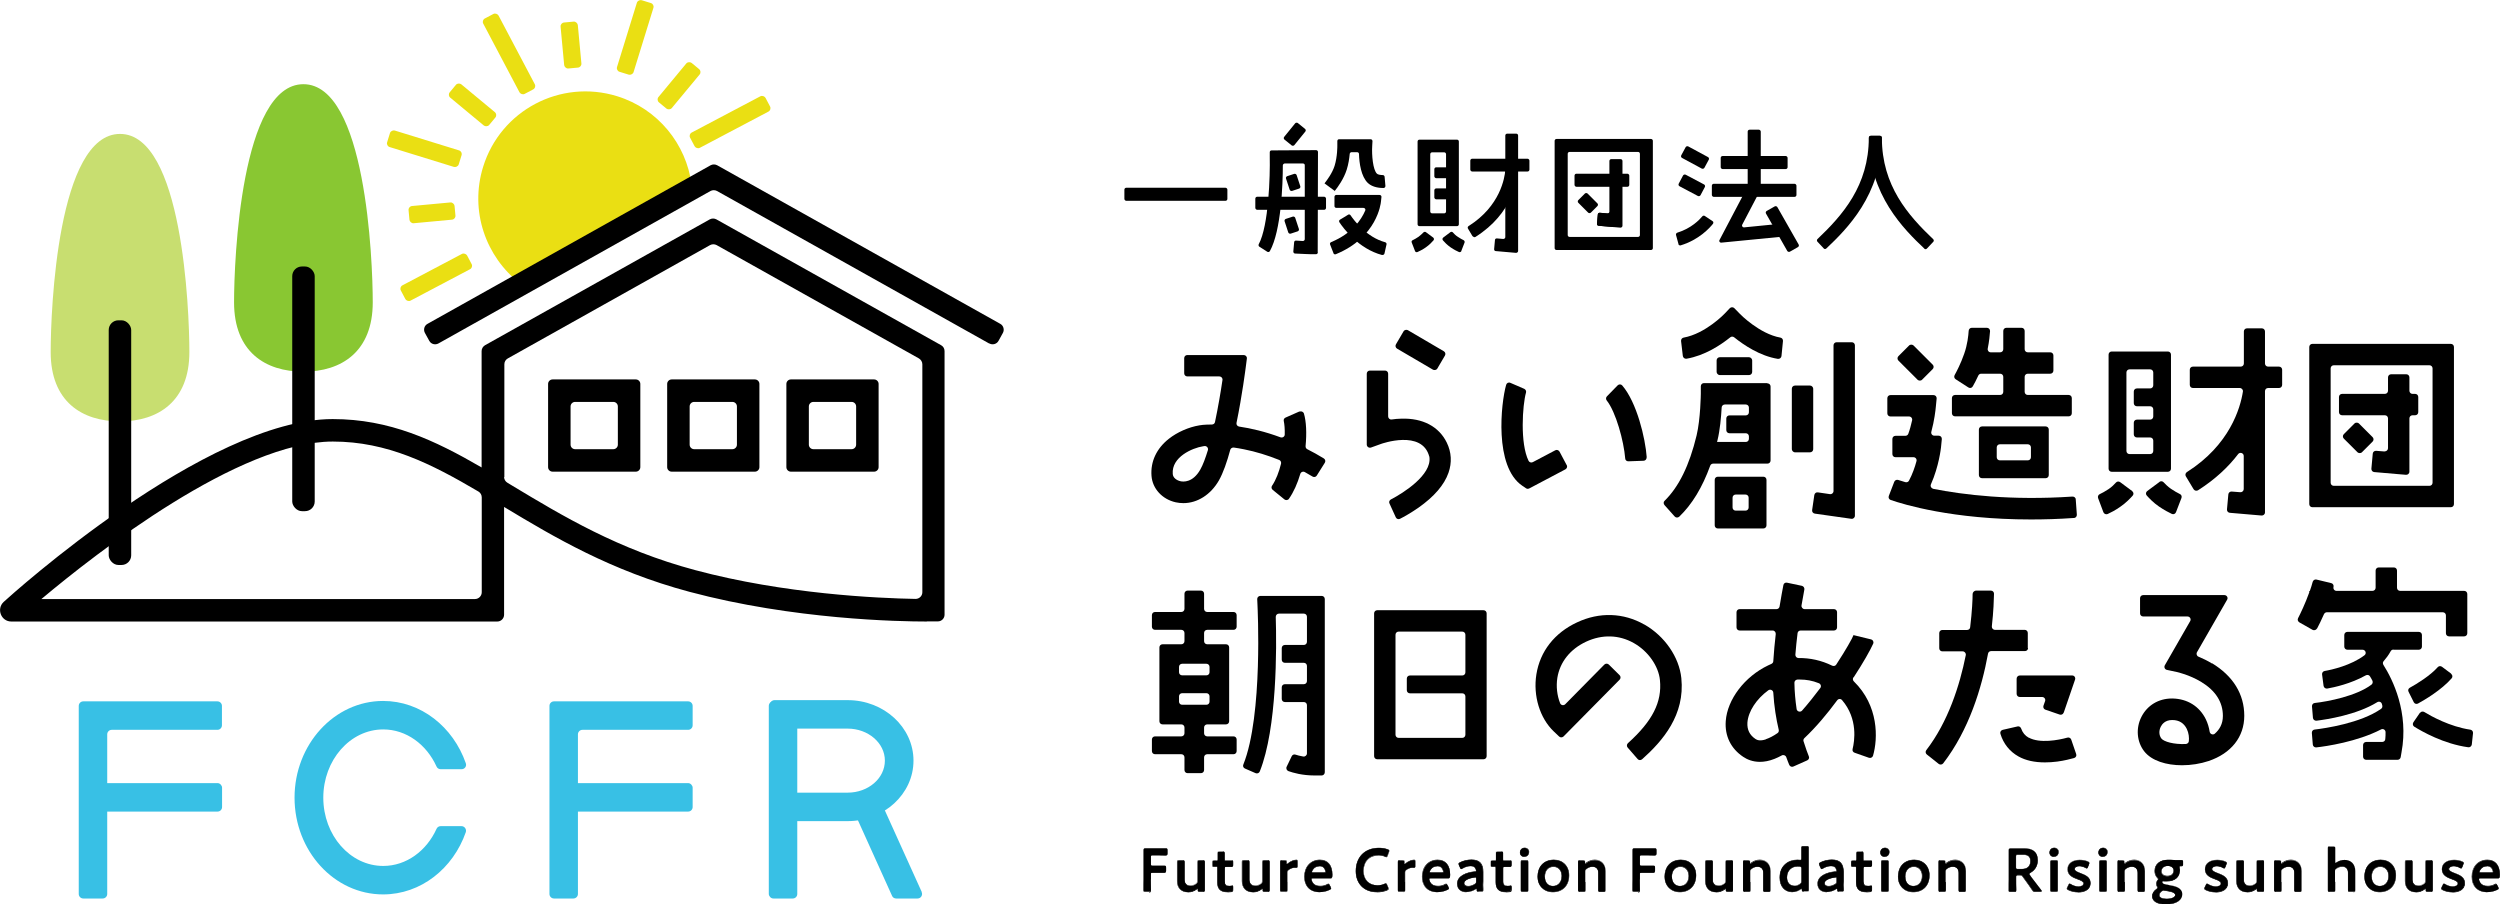 <?xml version="1.0" encoding="UTF-8"?>
<svg id="_レイヤー_2" data-name="レイヤー 2" xmlns="http://www.w3.org/2000/svg" width="183.5" height="66.39" viewBox="0 0 183.5 66.39">
  <g id="_レイヤー_2-2" data-name="レイヤー 2">
    <g>
      <g>
        <g>
          <path d="m38.17,20.8l12.59-7.27c-.39-2.94-2.45-5.54-5.47-6.47-4.15-1.28-8.55,1.04-9.83,5.19-1,3.23.19,6.6,2.71,8.55Z" style="fill: #eadf13; stroke-width: 0px;"/>
          <g>
            <g>
              <rect x="36.73" y=".83" width="1.27" height="6.26" rx=".28" ry=".28" transform="translate(2.47 17.9) rotate(-27.83)" style="fill: #eadf13; stroke-width: 0px;"/>
              <rect x="43.87" y="2.11" width="5.5" height="1.27" rx=".28" ry=".28" transform="translate(30.24 46.48) rotate(-72.83)" style="fill: #eadf13; stroke-width: 0px;"/>
              <rect x="30.51" y="8.17" width="1.27" height="5.5" rx=".28" ry=".28" transform="translate(11.52 37.45) rotate(-72.83)" style="fill: #eadf13; stroke-width: 0px;"/>
              <g>
                <rect x="29.27" y="19.72" width="5.5" height="1.27" rx=".28" ry=".28" transform="translate(-5.8 17.3) rotate(-27.83)" style="fill: #eadf13; stroke-width: 0px;"/>
                <rect x="50.46" y="8.33" width="6.26" height="1.27" rx=".28" ry=".28" transform="translate(2.01 26.05) rotate(-27.83)" style="fill: #eadf13; stroke-width: 0px;"/>
              </g>
            </g>
            <g>
              <rect x="34.06" y="5.82" width="1.27" height="3.76" rx=".28" ry=".28" transform="translate(6.61 29.49) rotate(-50.33)" style="fill: #eadf13; stroke-width: 0px;"/>
              <rect x="41.28" y="1.61" width="1.27" height="3.39" rx=".28" ry=".28" transform="translate(-.13 3.91) rotate(-5.33)" style="fill: #eadf13; stroke-width: 0px;"/>
              <rect x="30.01" y="14.99" width="3.39" height="1.27" rx=".28" ry=".28" transform="translate(-1.31 3.01) rotate(-5.33)" style="fill: #eadf13; stroke-width: 0px;"/>
              <rect x="47.96" y="5.66" width="3.76" height="1.27" rx=".28" ry=".28" transform="translate(13.18 40.64) rotate(-50.33)" style="fill: #eadf13; stroke-width: 0px;"/>
            </g>
          </g>
        </g>
        <path d="m8.81,9.83c-4.57,0-5.09,12.84-5.09,16.01,0,3.62,2.28,5.09,5.09,5.09s5.09-1.48,5.09-5.09c0-3.17-.52-16.01-5.09-16.01Z" style="fill: #c8de70; stroke-width: 0px;"/>
        <path d="m22.27,6.18c-4.57,0-5.09,12.84-5.09,16.01,0,3.62,2.28,5.09,5.09,5.09s5.09-1.48,5.09-5.09c0-3.17-.52-16.01-5.09-16.01Z" style="fill: #89c732; stroke-width: 0px;"/>
        <g>
          <path d="m72.6,25.21l-19.97-11.19c-.15-.08-.33-.08-.48,0l-19.97,11.19c-.24.13-.54.05-.67-.19l-.32-.58c-.13-.24-.05-.54.19-.67l20.78-11.64c.15-.08.33-.08.48,0l20.78,11.64c.24.13.32.44.19.67l-.32.58c-.13.24-.44.32-.67.19Z" style="stroke-width: 0px;"/>
          <path d="m68.04,45.62c-2.03,0-9.8-.14-17.43-2.18-5.76-1.54-9.93-4.01-13.61-6.23v7.91c0,.27-.22.5-.5.5H.83c-.75,0-1.11-.93-.56-1.44h0c.6-.55,14.87-13.42,24.15-13.42,4.18,0,7.47,1.54,10.93,3.55v-8.54c0-.18.1-.34.25-.43l16.5-9.24c.15-.08.33-.08.48,0l16.5,9.24c.16.09.25.25.25.43v19.35c0,.27-.22.49-.49.49h-.32s-.22,0-.5,0Zm-65-1.65h31.82c.27,0,.5-.22.5-.5v-6.96c0-.18-.09-.34-.24-.43-3.48-2.05-6.7-3.67-10.69-3.67-6.9,0-17.35,8.17-21.38,11.55Zm33.96-8.96c0,.17.09.33.24.42.13.08.25.15.38.23,3.64,2.19,7.76,4.68,13.42,6.19,6.54,1.75,13.36,2.06,16.16,2.11.28,0,.5-.22.5-.49v-16.73c0-.18-.1-.34-.25-.43l-14.85-8.32c-.15-.08-.33-.08-.48,0l-14.85,8.32c-.16.09-.25.25-.25.43v8.27Z" style="stroke-width: 0px;"/>
        </g>
        <rect x="21.45" y="19.56" width="1.65" height="17.96" rx=".71" ry=".71" style="stroke-width: 0px;"/>
        <rect x="7.98" y="23.51" width="1.65" height="17.96" rx=".71" ry=".71" style="stroke-width: 0px;"/>
        <g>
          <path d="m55.41,34.62h-6.11c-.18,0-.33-.15-.33-.33v-6.11c0-.18.15-.33.33-.33h6.11c.18,0,.33.15.33.33v6.11c0,.18-.15.33-.33.33Zm-4.46-1.65h2.81c.18,0,.33-.15.33-.33v-2.81c0-.18-.15-.33-.33-.33h-2.81c-.18,0-.33.15-.33.33v2.81c0,.18.15.33.33.33Z" style="stroke-width: 0px;"/>
          <path d="m46.67,34.62h-6.11c-.18,0-.33-.15-.33-.33v-6.11c0-.18.15-.33.33-.33h6.11c.18,0,.33.15.33.33v6.11c0,.18-.15.33-.33.33Zm-4.46-1.65h2.81c.18,0,.33-.15.33-.33v-2.81c0-.18-.15-.33-.33-.33h-2.81c-.18,0-.33.15-.33.33v2.81c0,.18.15.33.33.33Z" style="stroke-width: 0px;"/>
          <path d="m64.16,34.62h-6.11c-.18,0-.33-.15-.33-.33v-6.11c0-.18.15-.33.33-.33h6.11c.18,0,.33.15.33.33v6.11c0,.18-.15.33-.33.33Zm-4.46-1.65h2.81c.18,0,.33-.15.33-.33v-2.81c0-.18-.15-.33-.33-.33h-2.81c-.18,0-.33.15-.33.33v2.81c0,.18.15.33.33.33Z" style="stroke-width: 0px;"/>
        </g>
        <g>
          <path d="m7.54,65.95h-1.43c-.18,0-.33-.15-.33-.33v-13.81c0-.18.15-.33.33-.33h9.85c.18,0,.33.15.33.33v1.43c0,.18-.15.33-.33.33h-7.76c-.18,0-.33.15-.33.33v11.72c0,.18-.15.33-.33.33Z" style="fill: #38c0e5; stroke-width: 0px;"/>
          <rect x="6.09" y="57.48" width="10.21" height="2.09" rx=".33" ry=".33" style="fill: #38c0e5; stroke-width: 0px;"/>
          <path d="m42.09,65.95h-1.43c-.18,0-.33-.15-.33-.33v-13.81c0-.18.15-.33.33-.33h9.85c.18,0,.33.15.33.33v1.43c0,.18-.15.33-.33.33h-7.76c-.18,0-.33.15-.33.33v11.72c0,.18-.15.33-.33.33Z" style="fill: #38c0e5; stroke-width: 0px;"/>
          <rect x="56.43" y="51.48" width="2.09" height="14.47" rx=".33" ry=".33" style="fill: #38c0e5; stroke-width: 0px;"/>
          <rect x="40.63" y="57.48" width="10.21" height="2.09" rx=".33" ry=".33" style="fill: #38c0e5; stroke-width: 0px;"/>
          <path d="m62.22,60.27h-5.37c-.18,0-.33-.15-.33-.33v-1.43c0-.18.15-.33.33-.33h5.37c1.51,0,2.73-1.05,2.73-2.35s-1.23-2.35-2.73-2.35h-5.37c-.18,0-.33-.15-.33-.33v-1.43c0-.18.15-.33.33-.33h5.37c2.66,0,4.83,1.99,4.83,4.44s-2.17,4.44-4.83,4.44Z" style="fill: #38c0e5; stroke-width: 0px;"/>
          <path d="m67.66,65.48l-3.27-7.23c-.08-.17-.27-.24-.44-.16l-1.31.59c-.17.08-.24.27-.16.44l3,6.64c.05.12.17.19.3.19h1.57c.24,0,.4-.25.3-.47Z" style="fill: #38c0e5; stroke-width: 0px;"/>
          <path d="m32.34,60.64c-.13,0-.25.08-.3.2-.73,1.61-2.21,2.72-3.91,2.72-2.43,0-4.4-2.25-4.4-5.01s1.97-5.01,4.4-5.01c1.7,0,3.18,1.11,3.91,2.72.05.12.17.2.3.2h1.54c.23,0,.39-.22.31-.44-.93-2.67-3.3-4.57-6.07-4.57-3.58,0-6.5,3.19-6.5,7.1s2.91,7.1,6.5,7.1c2.77,0,5.14-1.9,6.07-4.57.07-.21-.09-.44-.31-.44h-1.54Z" style="fill: #38c0e5; stroke-width: 0px;"/>
        </g>
      </g>
      <g>
        <path d="m95.38,30.2l-1.02.45c-.1.04-.16.15-.13.26.05.23.08.58.07.98,0,.16-.16.26-.31.21-1.13-.42-2.16-.66-3.04-.79-.13-.02-.22-.15-.19-.27.42-2.04.66-3.96.68-4.1l.08-.62c.02-.14-.09-.26-.23-.26h-4.14c-.13,0-.23.1-.23.23v1.11c0,.13.1.23.23.23h2.35c.14,0,.25.12.23.26-.13.89-.32,2-.55,3.09-.02.11-.12.18-.23.18-.57,0-.89.05-.91.06-.79.13-1.63.5-2.25.99-.9.71-1.35,1.67-1.27,2.72.07.94.79,1.72,1.78,1.94.19.04.37.06.56.06,1.03,0,2.01-.62,2.61-1.67.31-.55.59-1.35.83-2.24.03-.11.14-.18.26-.17.24.03.48.08.75.13.86.17,1.73.44,2.58.78.11.04.16.16.14.27-.15.61-.37,1.19-.66,1.62-.07.1-.05.23.05.31l.86.7c.1.08.26.06.33-.05.35-.5.63-1.14.83-1.82.04-.14.2-.21.33-.14.19.11.38.22.57.33.11.07.25.03.31-.07l.59-.94c.07-.11.04-.25-.07-.32-.41-.25-.82-.48-1.22-.68-.08-.04-.13-.13-.12-.23.09-.94.05-1.81-.12-2.38-.04-.13-.19-.2-.31-.15Zm-7.28,4.27c-.55.97-1.26.9-1.46.85-.26-.06-.54-.24-.56-.53-.1-1.25,1.45-1.91,2.21-2.03.03,0,.07-.01.12-.02.16-.02.3.14.25.3-.18.58-.36,1.08-.56,1.43Z" style="stroke-width: 0px;"/>
        <path d="m104.92,33.52s0,.03,0,.04c.17,1.3-1.9,2.62-2.83,3.1-.11.06-.16.19-.1.3l.46,1.01c.05.12.2.17.31.11.28-.14.8-.43,1.36-.82,1.15-.81,1.89-1.67,2.2-2.56.26-.74.22-1.51-.13-2.22-.58-1.18-1.77-1.8-3.33-1.75-.25,0-.49.03-.71.06-.14.02-.26-.09-.26-.23v-3.13c0-.13-.1-.23-.23-.23h-1.11c-.13,0-.23.1-.23.23v5.2c0,.16.16.27.31.22l.75-.27s3.01-1.08,3.53.94Z" style="stroke-width: 0px;"/>
        <rect x="103.48" y="23.92" width="1.57" height="3.52" rx=".23" ry=".23" transform="translate(29.39 102.66) rotate(-59.63)" style="stroke-width: 0px;"/>
        <path d="m114.99,34.13l-.52-.98c-.06-.11-.2-.16-.31-.1l-1.65.87c-.11.06-.25.02-.31-.09-.64-1.28-.45-4.1-.19-5.02.03-.11-.03-.22-.13-.27l-1.02-.44c-.13-.06-.27.01-.31.15-.38,1.34-.89,5.99,1.18,7.4l.28.19c.07.05.16.05.24.01l2.65-1.4c.11-.06.16-.2.1-.31Z" style="stroke-width: 0px;"/>
        <path d="m120.87,33.57c-.1-1.41-.73-4.04-1.8-5.28-.09-.1-.24-.1-.34,0l-.78.8c-.08.08-.09.21-.02.3.68.85,1.26,3,1.36,4.26,0,.12.11.22.24.21l1.11-.04c.13,0,.23-.12.22-.24Z" style="stroke-width: 0px;"/>
        <path d="m127.29,24.76c.72.58,1.9,1.37,3.2,1.58.13.02.25-.07.27-.2l.11-1.11c.01-.12-.07-.23-.19-.25-1.53-.27-2.97-1.73-2.98-1.75l-.4-.41c-.09-.09-.24-.09-.33,0l-.4.42s-1.39,1.45-2.99,1.74c-.12.02-.2.13-.19.25l.13,1.1c.02.13.14.22.27.2,1.34-.23,2.5-1,3.21-1.57.08-.07.2-.07.29,0Z" style="stroke-width: 0px;"/>
        <rect x="126" y="26.22" width="2.61" height="1.31" rx=".23" ry=".23" style="stroke-width: 0px;"/>
        <path d="m129.71,28.12h-4.64c-.13,0-.23.1-.23.23v.55s-.02,1.85-.31,3.06c-.53,2.21-1.31,3.78-2.35,4.8-.09.08-.09.22,0,.32l.74.83c.09.1.23.1.33.02.95-.91,1.7-2.15,2.28-3.75.03-.09.12-.15.22-.15h3.98c.13,0,.23-.1.23-.23v-5.43c0-.13-.1-.23-.23-.23Zm-3.68,4.32s.02-.08.03-.11c.19-.77.27-1.72.31-2.42,0-.12.11-.22.23-.22h1.54c.13,0,.23.1.23.23v.34c0,.13-.1.23-.23.23h-1.2c-.13,0-.23.1-.23.23v.85c0,.13.1.23.23.23h1.2c.13,0,.23.1.23.23v.18c0,.13-.1.23-.23.23h-2.11Z" style="stroke-width: 0px;"/>
        <path d="m129.43,34.99h-3.34c-.13,0-.23.1-.23.23v3.34c0,.13.1.23.23.23h3.34c.13,0,.23-.1.23-.23v-3.34c0-.13-.1-.23-.23-.23Zm-1.31,2.49h-.72c-.13,0-.23-.1-.23-.23v-.72c0-.13.1-.23.23-.23h.72c.13,0,.23.1.23.23v.72c0,.13-.1.23-.23.23Z" style="stroke-width: 0px;"/>
        <rect x="131.52" y="28.3" width="1.57" height="4.9" rx=".23" ry=".23" style="stroke-width: 0px;"/>
        <path d="m136.15,37.85v-12.5c0-.13-.1-.23-.23-.23h-1.11c-.13,0-.23.1-.23.23v10.69c0,.14-.12.25-.26.23l-.89-.13c-.13-.02-.24.07-.26.2l-.16,1.1c-.02.13.07.24.2.26l2.68.38c.14.02.26-.09.26-.23Z" style="stroke-width: 0px;"/>
        <path d="m151.84,28.99h-3c-.13,0-.23-.1-.23-.23v-1.1c0-.13.1-.23.23-.23h1.65c.13,0,.23-.1.23-.23v-1.11c0-.13-.1-.23-.23-.23h-1.65c-.13,0-.23-.1-.23-.23v-1.34c0-.13-.1-.23-.23-.23h-1.11c-.13,0-.23.1-.23.23v1.34c0,.13-.1.23-.23.23h-.69c-.15,0-.25-.14-.22-.28.11-.54.15-1.01.17-1.28,0-.13-.1-.24-.23-.24h-1.11c-.12,0-.22.09-.23.22-.02.34-.09,1.02-.33,1.69-.25.72-.55,1.29-.7,1.56-.06.11-.03.24.08.31l.93.6c.11.07.26.04.32-.08.1-.17.25-.45.41-.8.04-.08.12-.13.21-.13h1.39c.13,0,.23.1.23.23v1.1c0,.13-.1.23-.23.23h-3.31c-.13,0-.23.1-.23.23v1.11c0,.13.1.23.23.23h8.34c.13,0,.23-.1.23-.23v-1.11c0-.13-.1-.23-.23-.23Z" style="stroke-width: 0px;"/>
        <path d="m150.38,34.87v-3.34c0-.13-.1-.23-.23-.23h-4.67c-.13,0-.23.1-.23.23v3.34c0,.13.1.23.23.23h4.67c.13,0,.23-.1.23-.23Zm-3.59-2.26h2.05c.13,0,.23.1.23.23v.72c0,.13-.1.23-.23.23h-2.05c-.13,0-.23-.1-.23-.23v-.72c0-.13.1-.23.23-.23Z" style="stroke-width: 0px;"/>
        <rect x="139.82" y="25.39" width="1.57" height="2.45" rx=".23" ry=".23" transform="translate(22.36 107.22) rotate(-45)" style="stroke-width: 0px;"/>
        <path d="m141.89,35.87c-.14-.03-.22-.18-.16-.32.59-1.33.73-2.64.74-2.71l.06-.61c.01-.14-.09-.25-.23-.25h-.32c-.15,0-.26-.14-.22-.29.22-.81.31-1.59.33-1.83l.06-.61c.01-.14-.09-.25-.23-.25h-3.16c-.13,0-.23.1-.23.23v1.11c0,.13.1.23.23.23h1.36c.15,0,.26.13.23.28-.08.35-.17.7-.28.99-.03.09-.12.15-.22.15h-.72c-.13,0-.23.1-.23.23v1.11c0,.13.1.23.23.23h1.32c.15,0,.26.14.22.29-.12.45-.3.96-.55,1.43-.05.1-.16.14-.27.11-.22-.07-.4-.12-.52-.16s-.24.02-.29.13l-.4,1.04c-.05.12.01.26.14.3.92.32,4.53,1.43,10.29,1.43.99,0,2.04-.03,3.16-.11.13,0,.22-.12.21-.25l-.08-1.11c0-.13-.12-.22-.25-.21-4.5.3-8-.13-10.22-.57Z" style="stroke-width: 0px;"/>
        <path d="m159.12,25.8h-4.12c-.13,0-.23.1-.23.23v8.37c0,.13.1.23.23.23h4.12c.13,0,.23-.1.23-.23v-8.37c0-.13-.1-.23-.23-.23Zm-3.04,7.29v-5.75c0-.13.1-.23.23-.23h1.51c.13,0,.23.1.23.23v.94c0,.13-.1.23-.23.23h-.97c-.13,0-.23.1-.23.23v.85c0,.13.1.23.23.23h.97c.13,0,.23.1.23.23v.52c0,.13-.1.23-.23.23h-.97c-.13,0-.23.1-.23.23v.85c0,.13.1.23.23.23h.97c.13,0,.23.1.23.23v.76c0,.13-.1.23-.23.23h-1.51c-.13,0-.23-.1-.23-.23Z" style="stroke-width: 0px;"/>
        <path d="m156.51,36.05l-.89-.66c-.1-.07-.23-.06-.31.03-.12.13-.31.33-.54.48-.26.17-.49.3-.65.37-.11.05-.16.18-.12.29l.39,1.04c.05.12.19.18.31.13.22-.1.56-.27.94-.54.41-.28.72-.61.9-.81.09-.1.07-.25-.04-.33Z" style="stroke-width: 0px;"/>
        <path d="m158.5,35.38l-.89.66c-.11.08-.13.23-.04.33.18.2.49.53.9.81.38.26.73.44.94.54.12.06.26,0,.31-.13l.4-1.04c.04-.11,0-.24-.12-.29-.16-.08-.39-.2-.65-.38-.23-.16-.42-.35-.54-.48-.08-.09-.21-.1-.31-.03Z" style="stroke-width: 0px;"/>
        <path d="m166.04,24.1h-1.11c-.13,0-.23.1-.23.23v2.35c0,.13-.1.23-.23.23h-3.51c-.13,0-.23.1-.23.23v1.11c0,.13.1.23.23.23h3.44c.14,0,.25.13.23.26-.19,1.22-.97,3.92-4.11,5.91-.11.07-.14.21-.08.31l.57.95c.07.11.21.14.32.08,1.29-.82,2.25-1.74,2.95-2.66.13-.17.41-.08.41.14v2.43c0,.13-.12.24-.25.23l-.63-.05c-.13-.01-.24.08-.25.21l-.1,1.1c-.01.13.08.24.21.25l2.33.2c.13.01.25-.09.25-.23v-8.9c0-.13.1-.23.23-.23h.8c.13,0,.23-.1.23-.23v-1.11c0-.13-.1-.23-.23-.23h-.8c-.13,0-.23-.1-.23-.23v-2.35c0-.13-.1-.23-.23-.23Z" style="stroke-width: 0px;"/>
        <path d="m179.89,25.24h-10.16c-.13,0-.23.1-.23.23v11.53c0,.13.1.23.23.23h10.16c.13,0,.23-.1.23-.23v-11.53c0-.13-.1-.23-.23-.23Zm-1.57,10.42h-7.02c-.13,0-.23-.1-.23-.23v-8.39c0-.13.1-.23.23-.23h7.02c.13,0,.23.1.23.23v8.39c0,.13-.1.23-.23.23Z" style="stroke-width: 0px;"/>
        <path d="m175.04,33.14l-.63-.05c-.13-.01-.24.08-.25.21l-.1,1.1c-.01.13.08.24.21.25l1.73.15h0s.6.05.6.05c.13.01.25-.09.25-.23v-3.91c0-.13.1-.23.23-.23h.19c.13,0,.23-.1.23-.23v-1.11c0-.13-.1-.23-.23-.23h-.19c-.13,0-.23-.1-.23-.23v-.98c0-.13-.1-.23-.23-.23h-1.11c-.13,0-.23.1-.23.23v.98c0,.13-.1.23-.23.23h-3.14c-.13,0-.23.1-.23.23v1.11c0,.13.1.23.23.23h3.14c.13,0,.23.1.23.23v2.19c0,.13-.12.24-.25.23Z" style="stroke-width: 0px;"/>
        <rect x="172.31" y="31.2" width="1.57" height="1.88" rx=".23" ry=".23" transform="translate(27.97 131.81) rotate(-45)" style="stroke-width: 0px;"/>
        <path d="m88.15,43.35h-.98c-.13,0-.23.1-.23.23v1.11c0,.13-.1.23-.23.23h-1.93c-.13,0-.23.1-.23.23v.85c0,.13.1.23.23.23h1.93c.13,0,.23.1.23.23v.6c0,.13-.1.23-.23.23h-1.38c-.13,0-.23.1-.23.23v5.42c0,.13.1.23.23.23h1.38c.13,0,.23.1.23.23v.42c0,.13-.1.23-.23.23h-1.93c-.13,0-.23.1-.23.23v.85c0,.13.1.23.23.23h1.93c.13,0,.23.1.23.23v.93c0,.13.1.23.23.23h.98c.13,0,.23-.1.23-.23v-.93c0-.13.1-.23.23-.23h1.93c.13,0,.23-.1.23-.23v-.85c0-.13-.1-.23-.23-.23h-1.93c-.13,0-.23-.1-.23-.23v-.42c0-.13.1-.23.23-.23h1.38c.13,0,.23-.1.23-.23v-5.42c0-.13-.1-.23-.23-.23h-1.38c-.13,0-.23-.1-.23-.23v-.6c0-.13.1-.23.23-.23h1.93c.13,0,.23-.1.23-.23v-.85c0-.13-.1-.23-.23-.23h-1.93c-.13,0-.23-.1-.23-.23v-1.11c0-.13-.1-.23-.23-.23Zm-1.38,7.53h1.78c.13,0,.23.1.23.23v.39c0,.13-.1.23-.23.23h-1.78c-.13,0-.23-.1-.23-.23v-.39c0-.13.1-.23.23-.23Zm1.78-1.31h-1.78c-.13,0-.23-.1-.23-.23v-.39c0-.13.1-.23.23-.23h1.78c.13,0,.23.1.23.23v.39c0,.13-.1.23-.23.23Z" style="stroke-width: 0px;"/>
        <path d="m92.3,44.43c0,.08.42,8.05-1.04,11.69-.05.11,0,.24.12.29l.78.34c.12.05.26,0,.31-.13,1.27-3.18,1.24-9.06,1.17-11.34,0-.13.1-.24.23-.24h1.83c.13,0,.23.1.23.23v1.84c0,.13-.1.23-.23.23h-1.39c-.13,0-.23.1-.23.23v.85c0,.13.1.23.23.23h1.39c.13,0,.23.1.23.23v1.11c0,.13-.1.23-.23.23h-1.39c-.13,0-.23.1-.23.23v.85c0,.13.1.23.23.23h1.39c.13,0,.23.1.23.23v3.54c0,.14-.13.25-.27.23-.25-.04-.44-.1-.57-.14-.11-.04-.23.01-.28.12l-.37.77c-.06.12,0,.27.13.32.34.12,1.01.32,1.93.32.03,0,.06,0,.09,0h.42c.13,0,.23-.11.23-.24v-12.71c0-.13-.1-.23-.23-.23h-4.5c-.13,0-.24.11-.23.24l.02.45Z" style="stroke-width: 0px;"/>
        <path d="m101.09,55.73h7.8c.13,0,.23-.1.23-.23v-10.48c0-.13-.1-.23-.23-.23h-7.8c-.13,0-.23.1-.23.23v10.48c0,.13.1.23.23.23Zm1.57-9.37h4.67c.13,0,.23.1.23.23v2.76c0,.13-.1.23-.23.23h-3.84c-.13,0-.23.1-.23.23v.85c0,.13.1.23.23.23h3.84c.13,0,.23.1.23.23v2.81c0,.13-.1.23-.23.23h-4.67c-.13,0-.23-.1-.23-.23v-7.34c0-.13.1-.23.23-.23Z" style="stroke-width: 0px;"/>
        <path d="m120.69,45.84c-1.53-.87-3.29-.93-4.93-.16-1.66.77-2.72,2.13-2.99,3.82-.25,1.57.25,3.21,1.28,4.19l.39.37c.09.09.23.08.32,0l4.12-4.17c.09-.09.09-.24,0-.33l-.79-.78c-.09-.09-.24-.09-.33,0l-2.87,2.91c-.12.12-.32.08-.38-.08-.22-.56-.3-1.22-.2-1.86.19-1.16.94-2.1,2.11-2.65,1.18-.55,2.42-.51,3.5.1,1.05.59,1.82,1.69,1.92,2.72.16,1.61-.54,3-2.35,4.63-.09.08-.1.23-.02.32l.73.84c.08.1.23.11.33.02,1.53-1.36,3.16-3.26,2.88-5.96-.16-1.54-1.22-3.08-2.71-3.93Z" style="stroke-width: 0px;"/>
        <path d="m148.84,47.57v-1.11c0-.13-.1-.23-.23-.23h-2.18c-.14,0-.24-.12-.23-.25.13-1.14.15-2,.16-2.4,0-.13-.1-.23-.23-.23h-1.11c-.12.02-.22.12-.23.24,0,.39-.04,1.28-.18,2.45-.01.12-.11.2-.23.2h-1.81c-.13,0-.23.1-.23.23v1.11c0,.13.1.23.23.23h1.49c.14,0,.25.13.23.27-.45,2.25-1.3,4.9-2.9,6.98-.08.1-.06.24.04.32l.87.69c.1.08.25.06.33-.04,1.89-2.45,2.83-5.53,3.29-8.05.02-.11.11-.19.23-.19h2.48c.13,0,.23-.1.23-.23Z" style="stroke-width: 0px;"/>
        <path d="m151.48,52.3l.83-2.42c.05-.15-.06-.31-.22-.3h-3.84c-.13,0-.23.11-.23.24v1.11c0,.13.11.23.23.23h1.64c.16,0,.27.15.22.3l-.12.34c-.04.12.02.25.14.29l1.05.36c.12.04.25-.02.29-.14Z" style="stroke-width: 0px;"/>
        <path d="m148.91,54.15c-.27-.15-.45-.37-.56-.68-.04-.11-.15-.18-.26-.15l-1.09.25c-.13.03-.21.16-.17.29.22.73.68,1.3,1.32,1.66.53.3,1.19.44,1.95.44.29,0,.59-.02.9-.06.53-.07.98-.19,1.24-.26.13-.04.2-.17.15-.3l-.36-1.05c-.04-.12-.16-.18-.28-.15-.67.19-2.04.44-2.84,0Z" style="stroke-width: 0px;"/>
        <path d="m162.36,48.7c-.34-.21-.68-.37-.99-.5-.13-.05-.18-.21-.11-.33l2.21-3.85c.09-.15-.02-.34-.2-.34h-5.96c-.13,0-.23.1-.23.23v1.11c0,.13.1.23.23.23h3.25c.18,0,.29.19.2.34l-1.86,3.24c-.08.14,0,.31.15.34l.75.16s.91.2,1.78.73c1.05.64,1.58,1.48,1.58,2.49,0,.59-.25,1-.59,1.3-.13.12-.35.04-.38-.14-.05-.31-.14-.62-.28-.91-.47-.96-1.36-1.51-2.45-1.53-.01,0-.03,0-.04,0-.98,0-1.81.5-2.24,1.35-.42.83-.34,1.82.2,2.52.55.71,1.64,1.03,2.78,1.03.67,0,1.35-.11,1.95-.31,1.66-.56,2.62-1.77,2.62-3.32,0-1.59-.82-2.92-2.37-3.86Zm-1.7,5.71c-.01.11-.11.19-.22.2-.88.04-1.62-.17-1.8-.41-.17-.23-.19-.56-.04-.86.09-.18.32-.49.83-.49,0,0,.01,0,.02,0,.5,0,.85.23,1.06.65.15.31.18.65.15.91Z" style="stroke-width: 0px;"/>
        <path d="m170.08,46.12c.11-.21.3-.58.5-1.04.04-.08.12-.14.21-.14h8.51c.13,0,.23.1.23.23v1.31c0,.13.1.23.23.23h1.11c.13,0,.23-.1.23-.23v-2.88c0-.13-.1-.23-.23-.23h-4.7c-.13,0-.23-.1-.23-.23v-1.26c0-.13-.1-.23-.23-.23h-1.11c-.13,0-.23.1-.23.23v1.26c0,.13-.1.23-.23.23h-2.64c-.15,0-.26-.14-.22-.29,0,0,0,0,0,0,.03-.12-.04-.25-.17-.28l-1.08-.26c-.12-.03-.24.04-.28.17-.06.23-.13.45-.21.67h-.04v.1c-.3.84-.65,1.56-.82,1.89-.06.11-.02.24.09.31l.97.55c.11.06.26.02.32-.09Z" style="stroke-width: 0px;"/>
        <path d="m175.7,47.69h1.84c.13,0,.23-.1.23-.23v-.85c0-.13-.1-.23-.23-.23h-5.24c-.13,0-.23.1-.23.23v.85c0,.13.1.23.23.23h1.11c.22,0,.32.28.14.41-.98.74-2.39,1.06-2.92,1.15-.12.02-.2.13-.19.25l.11.84c.02.13.14.22.27.2.51-.09,1.72-.35,2.83-.97.11-.06.25-.03.31.08.06.09.11.19.17.3.05.1.03.23-.06.3-1.11.84-3.19,1.24-4.17,1.35-.12.01-.21.12-.2.25l.07.84c.01.13.13.22.26.21.73-.09,2.94-.42,4.46-1.36.13-.08.3-.02.34.13.01.04.02.08.03.11.02.09,0,.19-.09.25-1.5,1.05-4.11,1.43-4.88,1.52-.12.01-.21.12-.2.25l.07.85c.01.13.13.22.25.21.73-.08,3-.41,4.76-1.32.15-.08.33.03.33.2s0,.34-.02.51c0,.12-.11.21-.23.21h-1.17c-.13,0-.23.1-.23.23v.85c0,.13.1.23.23.23h2.3c.11,0,.21-.08.23-.19l.06-.35c.55-2.93-.64-5.35-1.33-6.43-.05-.09-.05-.2.02-.27.19-.22.37-.46.51-.72.04-.08.12-.13.2-.13Z" style="stroke-width: 0px;"/>
        <path d="m179.92,49.45l-.68-.51c-.1-.07-.23-.06-.31.03-.55.62-1.52,1.22-2.05,1.51-.11.06-.15.19-.09.3l.38.76c.06.12.2.16.31.1.49-.27,1.72-.99,2.47-1.85.09-.1.07-.25-.04-.33Z" style="stroke-width: 0px;"/>
        <path d="m177.62,52.32l-.48.7c-.07.11-.04.26.07.32.55.34,2.14,1.26,3.96,1.51.13.02.24-.08.26-.2l.09-.84c.01-.12-.07-.23-.19-.25-1.51-.22-2.9-1-3.39-1.3-.1-.06-.24-.04-.31.07Z" style="stroke-width: 0px;"/>
        <path d="m136.07,49.7c.7-1.07,1.21-1.98,1.42-2.45.06-.13-.01-.28-.16-.32l-1.27-.31s0-.02,0-.03c-.09.25-.58,1.12-1.28,2.19-.06.1-.19.13-.3.08-.79-.39-1.63-.57-2.47-.56-.13,0-.24-.11-.23-.25.04-.54.1-1.07.16-1.57.01-.12.11-.2.23-.2h2.44c.13,0,.23-.1.23-.23v-1.11c0-.13-.1-.23-.23-.23h-2.15c-.14,0-.25-.13-.23-.27.09-.53.17-.94.21-1.17.02-.12-.06-.24-.18-.27l-1.09-.23c-.13-.03-.25.05-.27.18-.06.29-.16.85-.28,1.57-.02.11-.11.19-.23.19h-2.7c-.13,0-.23.1-.23.23v1.11c0,.13.1.23.23.23h2.42c.14,0,.24.12.23.26-.07.63-.14,1.31-.18,1.99,0,.09-.06.16-.14.2s-.16.07-.24.11c-1.72.82-3,2.5-3.11,4.09-.08,1.09.38,2.02,1.28,2.62.28.19.69.37,1.23.37.31,0,.67-.06,1.07-.22.17-.07.35-.15.53-.25.12-.07.28-.01.33.12.09.24.16.44.22.57.05.12.19.18.31.12l1.01-.45c.11-.05.17-.18.12-.29-.09-.22-.23-.6-.39-1.11-.03-.08,0-.17.06-.23.85-.8,1.68-1.79,2.41-2.78.09-.12.26-.13.36-.01,1.18,1.38.91,3.02.77,3.59-.03.12.03.23.15.27l1.05.37c.12.04.26-.02.3-.15.37-1.28.42-3.67-1.41-5.46-.08-.08-.09-.2-.03-.29Zm-6.46,4.57c-.43.14-.64.05-.76-.03-.43-.29-.62-.68-.59-1.2.06-.83.67-1.74,1.53-2.37.15-.11.36-.01.37.17.06,1,.21,1.93.4,2.73.02.09-.01.19-.09.24-.3.21-.59.36-.86.45Zm2.26-2.24c-.09-.61-.15-1.25-.16-1.92,0-.12.09-.22.22-.23.07,0,.14,0,.21,0,.42,0,.88.07,1.37.27.14.06.19.23.1.35-.43.57-.88,1.14-1.34,1.66-.13.14-.37.07-.4-.12Z" style="stroke-width: 0px;"/>
      </g>
      <g>
        <g>
          <path d="m84.47,64.55c0,.26.01.75.01.78,0,.09-.03.11-.13.11h-.28c-.1,0-.13-.02-.13-.11,0-.03.01-.52.01-.78v-1.39c0-.22,0-.51,0-.75,0-.11.03-.14.13-.14.03,0,.39,0,.6,0h.25c.22,0,.62,0,.65,0,.09,0,.11.03.11.13v.24c0,.1-.02.13-.11.13-.03,0-.43-.01-.65-.01h-.32c-.11,0-.13.02-.13.13v.52c0,.11.02.13.13.13h.22c.21,0,.62,0,.65,0,.09,0,.11.03.11.13v.22c0,.1-.02.13-.11.13-.03,0-.44,0-.65,0h-.22c-.11,0-.13.02-.13.13v.41Z" style="stroke-width: 0px;"/>
          <path d="m84.35,65.47h-.28c-.1,0-.15-.02-.15-.13,0,0,0-.05,0-.1,0-.17.01-.49.01-.68v-1.39c0-.18,0-.43,0-.75,0-.12.04-.16.14-.16,0,0,.04,0,.09,0,.12,0,.35,0,.5,0h.25c.16,0,.41,0,.55,0,.05,0,.09,0,.1,0,.11,0,.13.04.13.15v.24c0,.1-.02.15-.13.15,0,0-.05,0-.1,0-.14,0-.39-.01-.55-.01h-.32c-.1,0-.12.01-.12.12v.52c0,.1.01.12.12.12h.22c.15,0,.41,0,.55,0,.06,0,.09,0,.1,0,.11,0,.13.04.13.15v.22c0,.1-.02.15-.13.15,0,0-.05,0-.1,0-.14,0-.4,0-.55,0h-.22c-.1,0-.12.01-.12.12v.41c0,.19,0,.51.01.68,0,.06,0,.1,0,.1,0,.11-.04.13-.15.13Zm-.28-3.18c-.09,0-.11.03-.11.13,0,.31,0,.57,0,.75v1.39c0,.19,0,.51-.01.68,0,.06,0,.1,0,.1,0,.08.02.1.11.1h.28c.1,0,.11-.01.11-.1,0,0,0-.05,0-.1,0-.17-.01-.49-.01-.68v-.41c0-.12.03-.15.15-.15h.22c.15,0,.41,0,.55,0,.05,0,.09,0,.1,0,.08,0,.1-.02.1-.11v-.22c0-.1-.01-.11-.1-.11,0,0-.05,0-.1,0-.14,0-.4,0-.55,0h-.22c-.12,0-.15-.03-.15-.15v-.52c0-.12.03-.15.15-.15h.32c.16,0,.41,0,.55.01.05,0,.09,0,.1,0,.08,0,.1-.02.1-.11v-.24c0-.1-.01-.11-.1-.11,0,0-.05,0-.1,0-.14,0-.39,0-.55,0h-.25c-.15,0-.38,0-.51,0-.05,0-.08,0-.09,0Z" style="stroke-width: 0px;"/>
        </g>
        <g>
          <path d="m88.04,65.45c-.11,0-.13-.01-.13-.13,0-.06,0-.08-.03-.08-.01,0-.04,0-.07.03-.17.13-.38.21-.62.21-.46,0-.77-.3-.77-.8v-.81c0-.2,0-.57,0-.6,0-.09.03-.11.13-.11h.26c.1,0,.13.02.13.11,0,.03,0,.4,0,.6v.7c0,.27.14.46.44.46.14,0,.28-.04.42-.15.08-.06.1-.1.1-.2v-.81c0-.2,0-.57,0-.6,0-.09.03-.11.13-.11h.26c.1,0,.13.02.13.11,0,.03,0,.4,0,.6v.87c0,.2,0,.57,0,.6,0,.09-.03.11-.13.11h-.22Z" style="stroke-width: 0px;"/>
          <path d="m87.18,65.49c-.48,0-.79-.32-.79-.82v-.81c0-.14,0-.37,0-.5,0-.05,0-.09,0-.1,0-.11.04-.13.15-.13h.26c.1,0,.15.02.15.13,0,0,0,.05,0,.1,0,.14,0,.36,0,.5v.7c0,.28.15.44.42.44.14,0,.28-.05.41-.14.07-.06.09-.1.09-.19v-.81c0-.14,0-.37,0-.5,0-.05,0-.09,0-.1,0-.11.04-.13.15-.13h.26c.1,0,.15.02.15.13,0,0,0,.05,0,.1,0,.14,0,.36,0,.5v.87c0,.14,0,.38,0,.51,0,.05,0,.09,0,.1,0,.11-.04.13-.15.13h-.22c-.11,0-.15-.02-.15-.15,0-.05,0-.06-.01-.06,0,0-.03,0-.06.03-.19.14-.4.21-.63.21Zm-.65-2.33c-.1,0-.11.01-.11.1,0,0,0,.05,0,.1,0,.14,0,.36,0,.5v.81c0,.48.3.79.75.79.22,0,.43-.07.61-.2.03-.02.06-.03.08-.03.04,0,.04.04.05.1,0,.11.02.11.12.11h.22c.1,0,.11-.01.11-.1,0,0,0-.04,0-.1,0-.13,0-.36,0-.51v-.87c0-.14,0-.37,0-.5,0-.05,0-.09,0-.1,0-.08-.02-.1-.11-.1h-.26c-.1,0-.11.01-.11.1,0,0,0,.05,0,.1,0,.14,0,.36,0,.5v.81c0,.1-.02.15-.1.21-.14.1-.28.15-.43.15-.29,0-.46-.17-.46-.47v-.7c0-.14,0-.37,0-.5,0-.05,0-.09,0-.1,0-.08-.02-.1-.11-.1h-.26Z" style="stroke-width: 0px;"/>
        </g>
        <g>
          <path d="m90.47,65.29c0,.11-.02.14-.13.16-.08,0-.17.02-.25.02-.55,0-.73-.27-.73-.72v-1.03c0-.09-.01-.11-.09-.11-.05,0-.13,0-.15,0-.12,0-.13-.02-.13-.13v-.18c0-.12.02-.13.13-.13.04,0,.11,0,.16,0,.08,0,.09-.01.09-.11,0-.14,0-.39,0-.43,0-.09.03-.11.13-.11h.25c.1,0,.13.02.13.11,0,.03,0,.27,0,.43,0,.09.01.11.1.11h.12c.08,0,.22,0,.26,0,.12,0,.13.02.13.13v.19c0,.11-.02.13-.13.13-.04,0-.18,0-.26,0h-.09c-.11,0-.13.02-.13.13v.94c0,.26.11.34.34.34.09,0,.19-.03.22-.03.05,0,.06.03.06.12v.19Z" style="stroke-width: 0px;"/>
          <path d="m90.09,65.49c-.51,0-.75-.23-.75-.74v-1.03c0-.09-.01-.1-.07-.1-.03,0-.07,0-.11,0-.02,0-.04,0-.05,0-.13,0-.15-.03-.15-.15v-.18c0-.13.03-.15.15-.15.02,0,.04,0,.07,0,.03,0,.06,0,.09,0,.06,0,.07,0,.07-.09s0-.24,0-.34c0-.05,0-.08,0-.09,0-.11.04-.13.15-.13h.25c.1,0,.15.02.15.13,0,0,0,.04,0,.08,0,.09,0,.24,0,.35,0,.08,0,.09.09.09h.12s.11,0,.17,0c.04,0,.08,0,.1,0,.13,0,.15.02.15.15v.19c0,.12-.03.15-.15.15-.02,0-.05,0-.09,0-.06,0-.13,0-.17,0h-.09c-.1,0-.12.01-.12.12v.94c0,.24.09.32.32.32.05,0,.11-.01.16-.02.03,0,.05,0,.06,0,.07,0,.08.06.08.13v.19c0,.12-.03.15-.14.17-.07,0-.16.02-.25.02Zm-.82-1.9c.09,0,.11.04.11.13v1.03c0,.49.22.7.72.7.08,0,.17,0,.24-.02.1-.02.11-.04.11-.14v-.19c0-.09-.01-.1-.05-.1-.01,0-.03,0-.06,0-.05,0-.11.02-.16.02-.25,0-.36-.1-.36-.36v-.94c0-.12.03-.15.15-.15h.09s.12,0,.17,0c.04,0,.07,0,.09,0,.11,0,.12-.01.12-.11v-.19c0-.1-.01-.11-.12-.11-.02,0-.06,0-.1,0-.06,0-.12,0-.17,0h-.12c-.1,0-.12-.02-.12-.12s0-.26,0-.35c0-.04,0-.07,0-.08,0-.08-.02-.1-.11-.1h-.25c-.1,0-.11.01-.11.1,0,.01,0,.04,0,.09,0,.1,0,.24,0,.34s-.01.12-.1.12c-.03,0-.06,0-.09,0-.03,0-.05,0-.07,0-.11,0-.12,0-.12.12v.18c0,.11,0,.12.12.12,0,0,.03,0,.05,0,.03,0,.07,0,.11,0Z" style="stroke-width: 0px;"/>
        </g>
        <g>
          <path d="m92.8,65.45c-.11,0-.13-.01-.13-.13,0-.06,0-.08-.03-.08-.01,0-.04,0-.07.03-.17.13-.38.21-.62.21-.46,0-.77-.3-.77-.8v-.81c0-.2,0-.57,0-.6,0-.09.03-.11.13-.11h.26c.1,0,.13.02.13.11,0,.03,0,.4,0,.6v.7c0,.27.14.46.44.46.14,0,.28-.04.42-.15.08-.06.1-.1.1-.2v-.81c0-.2,0-.57,0-.6,0-.09.03-.11.13-.11h.26c.1,0,.13.02.13.11,0,.03,0,.4,0,.6v.87c0,.2,0,.57,0,.6,0,.09-.03.11-.13.11h-.22Z" style="stroke-width: 0px;"/>
          <path d="m91.94,65.49c-.48,0-.79-.32-.79-.82v-.81c0-.14,0-.37,0-.5,0-.05,0-.09,0-.1,0-.11.04-.13.15-.13h.26c.1,0,.15.02.15.13,0,0,0,.05,0,.1,0,.14,0,.36,0,.5v.7c0,.28.15.44.42.44.14,0,.28-.05.41-.14.07-.06.09-.1.09-.19v-.81c0-.14,0-.37,0-.5,0-.05,0-.09,0-.1,0-.11.04-.13.15-.13h.26c.1,0,.15.02.15.13,0,0,0,.05,0,.1,0,.14,0,.36,0,.5v.87c0,.14,0,.38,0,.51,0,.05,0,.09,0,.1,0,.11-.04.13-.15.13h-.22c-.11,0-.15-.02-.15-.15,0-.05,0-.06-.01-.06,0,0-.03,0-.06.03-.19.14-.4.21-.63.21Zm-.65-2.33c-.1,0-.11.01-.11.1,0,0,0,.05,0,.1,0,.14,0,.36,0,.5v.81c0,.48.3.79.75.79.22,0,.43-.07.61-.2.03-.02.06-.03.08-.03.04,0,.04.04.05.1,0,.11.02.11.12.11h.22c.1,0,.11-.01.11-.1,0,0,0-.04,0-.1,0-.13,0-.36,0-.51v-.87c0-.14,0-.37,0-.5,0-.05,0-.09,0-.1,0-.08-.02-.1-.11-.1h-.26c-.1,0-.11.01-.11.1,0,0,0,.05,0,.1,0,.14,0,.36,0,.5v.81c0,.1-.02.15-.1.21-.14.1-.28.15-.43.15-.29,0-.46-.17-.46-.47v-.7c0-.14,0-.37,0-.5,0-.05,0-.09,0-.1,0-.08-.02-.1-.11-.1h-.26Z" style="stroke-width: 0px;"/>
        </g>
        <g>
          <path d="m94.49,64.73c0,.2,0,.57,0,.6,0,.09-.03.11-.13.11h-.26c-.1,0-.13-.02-.13-.11,0-.03,0-.4,0-.6v-.86c0-.2,0-.57,0-.6,0-.09.03-.11.13-.11h.19c.12,0,.14.02.14.13,0,.1.01.13.04.13.01,0,.04-.01.07-.04.11-.09.23-.16.36-.21.08-.02.18-.04.25-.04.07,0,.09.03.09.12v.34c0,.07-.03.09-.08.09-.02,0-.06,0-.11,0-.15,0-.33.06-.47.17-.08.06-.1.1-.1.2v.69Z" style="stroke-width: 0px;"/>
          <path d="m94.37,65.47h-.26c-.1,0-.15-.02-.15-.13,0,0,0-.05,0-.1,0-.13,0-.36,0-.51v-.86c0-.14,0-.38,0-.51,0-.05,0-.09,0-.1,0-.11.04-.13.15-.13h.19c.12,0,.16.02.16.15,0,.11.02.12.02.12,0,0,.02,0,.06-.04.11-.1.23-.16.36-.21.04-.01.17-.05.25-.05.09,0,.1.05.1.14v.34c0,.07-.03.11-.09.11,0,0-.02,0-.04,0-.02,0-.04,0-.07,0-.15,0-.32.06-.46.17-.07.06-.09.1-.09.19v.69c0,.14,0,.38,0,.51,0,.05,0,.09,0,.1,0,.11-.04.13-.15.13Zm-.26-2.3c-.1,0-.11.01-.11.1,0,0,0,.04,0,.1,0,.13,0,.36,0,.51v.86c0,.14,0,.38,0,.51,0,.05,0,.09,0,.1,0,.08.02.1.11.1h.26c.1,0,.11-.01.11-.1,0,0,0-.04,0-.1,0-.13,0-.36,0-.51v-.69c0-.1.02-.15.11-.22.14-.11.32-.18.48-.18.03,0,.05,0,.07,0,.01,0,.03,0,.03,0,.04,0,.06-.01.06-.07v-.34c0-.09-.02-.1-.07-.1-.06,0-.17.02-.24.04-.13.04-.24.11-.35.2-.04.03-.06.04-.08.04-.05,0-.06-.07-.06-.15,0-.1-.02-.12-.13-.12h-.19Z" style="stroke-width: 0px;"/>
        </g>
        <g>
          <path d="m97.67,65.13s.03.06.03.09c0,.04-.03.06-.09.09-.2.1-.47.17-.73.17-.8,0-1.13-.52-1.13-1.13,0-.69.44-1.22,1.13-1.22.57,0,.91.39.91,1.08,0,.23-.04.26-.15.26h-1.27c-.08,0-.11.01-.11.07,0,.06.04.17.09.25.1.16.28.26.57.26.18,0,.36-.04.5-.12.04-.02.07-.04.09-.04.04,0,.05.03.09.09l.08.15Zm-.37-1.13c0-.06-.03-.14-.06-.21-.07-.14-.2-.22-.38-.22-.22,0-.39.09-.49.25-.04.05-.08.14-.08.18,0,.04.03.05.1.05h.79c.08,0,.11-.01.12-.06Z" style="stroke-width: 0px;"/>
          <path d="m96.88,65.49c-.72,0-1.15-.43-1.15-1.15s.47-1.24,1.15-1.24c.59,0,.92.4.92,1.1,0,.23-.03.28-.17.28h-1.27c-.09,0-.1.02-.1.05,0,.06.04.16.09.24.11.17.29.25.56.25.18,0,.35-.04.49-.12.05-.03.08-.04.1-.04.05,0,.07.04.1.1l.08.15s.03.07.03.09c0,.05-.03.08-.1.11-.21.11-.48.17-.74.17Zm0-2.35c-.66,0-1.12.5-1.12,1.21s.42,1.11,1.11,1.11c.26,0,.52-.06.73-.16.06-.03.08-.05.08-.08,0-.02,0-.04-.02-.08l-.08-.15c-.03-.06-.05-.08-.07-.08,0,0-.03,0-.08.03-.15.08-.33.12-.51.12-.28,0-.47-.09-.59-.26-.05-.07-.1-.19-.1-.26,0-.08.06-.08.13-.08h1.27c.1,0,.14-.02.14-.25,0-.68-.32-1.07-.89-1.07Zm.3.93h-.79s-.12,0-.12-.07c0-.05.04-.14.08-.19.12-.17.29-.26.51-.26.18,0,.31.08.39.22.04.07.06.16.06.22h0c0,.07-.07.08-.13.08Zm-.32-.48c-.2,0-.37.08-.48.24-.04.05-.08.14-.08.17,0,.01,0,.03.09.03h.79c.09,0,.1-.02.1-.04,0-.05-.02-.13-.06-.2-.07-.14-.19-.21-.36-.21Z" style="stroke-width: 0px;"/>
        </g>
        <g>
          <path d="m101.9,65.24s-.03.06-.1.09c-.22.09-.49.14-.76.14-.93,0-1.52-.62-1.52-1.54s.57-1.69,1.69-1.69c.23,0,.45.04.65.11.07.03.1.05.1.09,0,.02,0,.05-.02.09l-.1.27c-.03.07-.04.09-.08.09-.02,0-.05,0-.09-.03-.14-.06-.31-.1-.48-.1-.74,0-1.12.52-1.12,1.16s.4,1.06,1.04,1.06c.19,0,.38-.04.52-.11.04-.02.07-.03.09-.03.04,0,.05.03.08.09l.09.22s.02.06.02.09Z" style="stroke-width: 0px;"/>
          <path d="m101.05,65.49c-.92,0-1.54-.62-1.54-1.55,0-1.04.67-1.71,1.71-1.71.24,0,.46.04.65.11.07.03.11.05.11.11,0,.03-.01.06-.02.09l-.1.27c-.02.06-.04.11-.09.11-.03,0-.06-.01-.1-.03-.14-.06-.32-.1-.47-.1-.67,0-1.11.45-1.11,1.14,0,.63.4,1.05,1.02,1.05.19,0,.38-.04.51-.11.04-.02.07-.03.1-.03.05,0,.07.04.1.1l.09.22s.02.07.02.09c0,.05-.05.08-.11.11-.21.09-.49.14-.76.14Zm.17-3.23c-1.02,0-1.67.66-1.67,1.67,0,.92.59,1.52,1.51,1.52.27,0,.54-.05.75-.14.07-.03.09-.05.09-.08,0-.02,0-.04-.02-.08l-.08-.21c-.03-.07-.04-.08-.06-.08-.01,0-.04,0-.08.03-.14.07-.33.11-.53.11-.64,0-1.06-.42-1.06-1.08,0-.71.45-1.17,1.14-1.17.16,0,.34.04.49.1.04.02.06.03.08.03.02,0,.03-.01.06-.08l.1-.27s.02-.06.02-.08c0-.03-.02-.05-.09-.07-.19-.07-.4-.11-.64-.11Z" style="stroke-width: 0px;"/>
        </g>
        <g>
          <path d="m103.13,64.73c0,.2,0,.57,0,.6,0,.09-.03.11-.13.11h-.26c-.1,0-.13-.02-.13-.11,0-.03,0-.4,0-.6v-.86c0-.2,0-.57,0-.6,0-.09.03-.11.13-.11h.19c.12,0,.14.02.14.13,0,.1.01.13.04.13.01,0,.04-.01.07-.04.11-.09.23-.16.36-.21.08-.02.18-.04.25-.04.07,0,.09.03.09.12v.34c0,.07-.03.09-.08.09-.02,0-.06,0-.11,0-.15,0-.33.06-.47.17-.08.06-.1.1-.1.2v.69Z" style="stroke-width: 0px;"/>
          <path d="m103.01,65.47h-.26c-.1,0-.15-.02-.15-.13,0,0,0-.05,0-.1,0-.13,0-.36,0-.51v-.86c0-.14,0-.38,0-.51,0-.05,0-.09,0-.1,0-.11.04-.13.15-.13h.19c.12,0,.16.02.16.15,0,.11.02.12.02.12,0,0,.02,0,.06-.04.11-.1.23-.16.36-.21.04-.01.17-.05.25-.05.09,0,.1.05.1.14v.34c0,.07-.03.11-.09.11,0,0-.02,0-.04,0-.02,0-.04,0-.07,0-.15,0-.32.06-.46.17-.07.06-.09.1-.09.19v.69c0,.14,0,.38,0,.51,0,.05,0,.09,0,.1,0,.11-.04.13-.15.13Zm-.26-2.3c-.1,0-.11.01-.11.1,0,0,0,.04,0,.1,0,.13,0,.36,0,.51v.86c0,.14,0,.38,0,.51,0,.05,0,.09,0,.1,0,.08.02.1.11.1h.26c.1,0,.11-.01.11-.1,0,0,0-.04,0-.1,0-.13,0-.36,0-.51v-.69c0-.1.02-.15.11-.22.14-.11.32-.18.48-.18.03,0,.05,0,.07,0,.01,0,.03,0,.03,0,.04,0,.06-.01.06-.07v-.34c0-.09-.02-.1-.07-.1-.06,0-.17.02-.24.04-.13.04-.24.11-.35.2-.04.03-.06.04-.08.04-.05,0-.06-.07-.06-.15,0-.1-.02-.12-.13-.12h-.19Z" style="stroke-width: 0px;"/>
        </g>
        <g>
          <path d="m106.32,65.13s.03.06.03.09c0,.04-.03.06-.09.09-.2.1-.47.17-.73.17-.8,0-1.13-.52-1.13-1.13,0-.69.44-1.22,1.13-1.22.57,0,.91.39.91,1.08,0,.23-.04.26-.15.26h-1.27c-.08,0-.11.01-.11.07,0,.06.04.17.09.25.1.16.28.26.57.26.18,0,.36-.04.5-.12.04-.02.07-.04.09-.04.04,0,.05.03.09.09l.08.15Zm-.37-1.13c0-.06-.03-.14-.06-.21-.07-.14-.2-.22-.38-.22-.22,0-.39.09-.49.25-.04.05-.08.14-.08.18,0,.04.03.05.1.05h.79c.08,0,.11-.01.12-.06Z" style="stroke-width: 0px;"/>
          <path d="m105.52,65.49c-.72,0-1.15-.43-1.15-1.15s.47-1.24,1.15-1.24c.59,0,.92.4.92,1.1,0,.23-.03.28-.17.28h-1.27c-.09,0-.1.02-.1.05,0,.06.04.16.09.24.11.17.29.25.56.25.18,0,.35-.04.49-.12.05-.03.08-.04.1-.04.05,0,.07.04.1.1l.08.15s.03.07.03.09c0,.05-.03.08-.1.11-.21.11-.48.17-.74.17Zm0-2.35c-.66,0-1.12.5-1.12,1.21s.42,1.11,1.11,1.11c.26,0,.52-.06.73-.16.06-.03.08-.05.08-.08,0-.02,0-.04-.02-.08l-.08-.15c-.03-.06-.05-.08-.07-.08,0,0-.03,0-.08.03-.15.08-.33.12-.51.12-.28,0-.47-.09-.59-.26-.05-.07-.1-.19-.1-.26,0-.08.06-.08.13-.08h1.27c.1,0,.14-.02.14-.25,0-.68-.32-1.07-.89-1.07Zm.3.93h-.79s-.12,0-.12-.07c0-.05.04-.14.08-.19.12-.17.29-.26.51-.26.18,0,.31.08.39.22.04.07.06.16.06.22h0c0,.07-.07.08-.13.08Zm-.32-.48c-.2,0-.37.08-.48.24-.04.05-.08.14-.08.17,0,.01,0,.03.09.03h.79c.09,0,.1-.02.1-.04,0-.05-.02-.13-.06-.2-.07-.14-.19-.21-.36-.21Z" style="stroke-width: 0px;"/>
        </g>
        <g>
          <path d="m108.52,65.45c-.1,0-.13,0-.13-.13,0-.05,0-.08-.04-.08-.01,0-.03,0-.06.03-.19.13-.43.2-.66.2-.39,0-.67-.2-.67-.61,0-.57.68-.82,1.28-.88.08,0,.11-.02.11-.07,0-.04-.03-.14-.07-.2-.06-.09-.17-.14-.35-.14-.2,0-.43.08-.59.18-.04.03-.07.04-.09.04-.03,0-.05-.03-.08-.09l-.09-.2s-.02-.06-.02-.09c0-.04.03-.07.09-.1.23-.12.55-.2.84-.2.57,0,.86.26.86.9v.68c-.02.26,0,.58,0,.65s-.03.09-.13.09h-.2Zm-.24-1.05s-.03,0-.05,0c-.41.06-.77.21-.77.43,0,.15.12.23.31.23.16,0,.33-.06.47-.15.09-.05.11-.09.11-.2v-.2c0-.09-.01-.12-.08-.12Z" style="stroke-width: 0px;"/>
          <path d="m107.64,65.49c-.43,0-.69-.24-.69-.63,0-.57.67-.84,1.29-.9.08,0,.09-.02.1-.06,0-.04-.03-.13-.07-.19-.06-.09-.17-.14-.33-.14-.18,0-.41.07-.58.18-.04.03-.07.04-.1.04-.05,0-.07-.04-.09-.1l-.09-.2s-.02-.06-.02-.09c0-.05.04-.08.1-.11.25-.13.57-.2.85-.2.6,0,.87.29.87.91v.68c-.02.18-.01.39,0,.53,0,.06,0,.1,0,.13,0,.09-.05.11-.14.11h-.2c-.11,0-.14-.02-.15-.15,0-.05,0-.06-.02-.06-.01,0-.04.02-.05.03-.2.13-.44.2-.67.2Zm.3-1.94c.17,0,.29.05.36.15.05.06.07.16.07.21,0,.07-.06.08-.13.09-.61.06-1.26.32-1.26.87,0,.37.24.59.66.59.22,0,.46-.07.65-.2.03-.02.05-.03.07-.03.04,0,.05.05.05.09,0,.11.02.11.11.11h.2c.1,0,.11-.02.11-.08,0-.02,0-.07,0-.13,0-.14,0-.35,0-.53v-.68c.01-.61-.25-.88-.83-.88-.27,0-.58.08-.83.2-.07.03-.08.06-.08.08,0,.02,0,.04.02.08l.09.2c.03.06.04.08.06.08.02,0,.04-.01.08-.04.18-.11.41-.19.6-.19Zm-.17,1.52c-.2,0-.33-.09-.33-.25,0-.21.29-.38.78-.45.02,0,.04,0,.06,0,.09,0,.09.06.09.14v.2c0,.11-.02.15-.12.21-.15.1-.33.15-.48.15Zm.51-.66s-.03,0-.05,0c-.36.05-.75.19-.75.41,0,.13.11.21.29.21.15,0,.32-.05.47-.15.09-.05.1-.08.1-.18v-.2c0-.1-.02-.1-.06-.1Z" style="stroke-width: 0px;"/>
        </g>
        <g>
          <path d="m110.9,65.29c0,.11-.02.14-.13.16-.08,0-.17.02-.25.02-.55,0-.73-.27-.73-.72v-1.03c0-.09-.01-.11-.09-.11-.05,0-.13,0-.15,0-.12,0-.13-.02-.13-.13v-.18c0-.12.02-.13.13-.13.04,0,.11,0,.16,0,.08,0,.09-.01.09-.11,0-.14,0-.39,0-.43,0-.09.03-.11.13-.11h.25c.1,0,.13.02.13.11,0,.03,0,.27,0,.43,0,.09.01.11.1.11h.12c.08,0,.22,0,.26,0,.12,0,.13.02.13.13v.19c0,.11-.02.13-.13.13-.04,0-.18,0-.26,0h-.09c-.11,0-.13.02-.13.13v.94c0,.26.11.34.34.34.09,0,.19-.03.22-.03.05,0,.06.03.06.12v.19Z" style="stroke-width: 0px;"/>
          <path d="m110.53,65.49c-.51,0-.75-.23-.75-.74v-1.03c0-.09-.01-.1-.07-.1-.03,0-.07,0-.11,0-.02,0-.04,0-.05,0-.13,0-.15-.03-.15-.15v-.18c0-.13.03-.15.15-.15.02,0,.04,0,.07,0,.03,0,.06,0,.09,0,.06,0,.07,0,.07-.09s0-.24,0-.34c0-.05,0-.08,0-.09,0-.11.04-.13.15-.13h.25c.1,0,.15.02.15.13,0,0,0,.04,0,.08,0,.09,0,.24,0,.35,0,.08,0,.09.09.09h.12s.11,0,.17,0c.04,0,.08,0,.1,0,.13,0,.15.02.15.15v.19c0,.12-.03.15-.15.15-.02,0-.05,0-.09,0-.06,0-.13,0-.17,0h-.09c-.1,0-.12.01-.12.12v.94c0,.24.09.32.32.32.05,0,.11-.01.16-.02.03,0,.05,0,.06,0,.07,0,.08.06.08.13v.19c0,.12-.03.15-.14.17-.07,0-.16.02-.25.02Zm-.82-1.9c.09,0,.11.04.11.13v1.03c0,.49.22.7.72.7.08,0,.17,0,.24-.02.1-.02.11-.04.11-.14v-.19c0-.09-.01-.1-.05-.1-.01,0-.03,0-.06,0-.05,0-.11.02-.16.02-.25,0-.36-.1-.36-.36v-.94c0-.12.03-.15.15-.15h.09s.12,0,.17,0c.04,0,.07,0,.09,0,.11,0,.12-.01.12-.11v-.19c0-.1-.01-.11-.12-.11-.02,0-.06,0-.1,0-.06,0-.12,0-.17,0h-.12c-.1,0-.12-.02-.12-.12s0-.26,0-.35c0-.04,0-.07,0-.08,0-.08-.02-.1-.11-.1h-.25c-.1,0-.11.01-.11.1,0,.01,0,.04,0,.09,0,.1,0,.24,0,.34s-.01.12-.1.12c-.03,0-.06,0-.09,0-.03,0-.05,0-.07,0-.11,0-.12,0-.12.12v.18c0,.11,0,.12.12.12,0,0,.03,0,.05,0,.03,0,.07,0,.11,0Z" style="stroke-width: 0px;"/>
        </g>
        <g>
          <path d="m112.22,62.53c0,.2-.12.35-.34.35-.17,0-.31-.12-.31-.3s.12-.34.34-.34c.17,0,.31.12.31.29Zm-.45,2.92c-.1,0-.13-.02-.13-.11,0-.03,0-.4,0-.6v-.86c0-.2,0-.57,0-.6,0-.09.03-.11.13-.11h.26c.1,0,.13.02.13.11,0,.03,0,.4,0,.6v.86c0,.2,0,.57,0,.6,0,.09-.03.11-.13.11h-.26Z" style="stroke-width: 0px;"/>
          <path d="m112.03,65.47h-.26c-.1,0-.15-.02-.15-.13,0,0,0-.05,0-.1,0-.13,0-.36,0-.51v-.86c0-.14,0-.38,0-.51,0-.05,0-.09,0-.1,0-.11.04-.13.15-.13h.26c.1,0,.15.02.15.13,0,0,0,.05,0,.1,0,.13,0,.36,0,.51v.86c0,.14,0,.38,0,.51,0,.05,0,.09,0,.1,0,.11-.04.13-.15.13Zm-.26-2.3c-.1,0-.11.01-.11.1,0,0,0,.04,0,.1,0,.13,0,.36,0,.51v.86c0,.14,0,.38,0,.51,0,.05,0,.09,0,.1,0,.08.02.1.11.1h.26c.1,0,.11-.01.11-.1,0,0,0-.04,0-.1,0-.13,0-.36,0-.51v-.86c0-.14,0-.38,0-.51,0-.05,0-.09,0-.1,0-.08-.02-.1-.11-.1h-.26Zm.12-.27c-.19,0-.33-.13-.33-.32,0-.21.15-.36.35-.36.19,0,.33.13.33.3,0,.22-.14.37-.35.37Zm.03-.64c-.22,0-.32.17-.32.32,0,.16.12.28.29.28.19,0,.32-.14.32-.34,0-.16-.12-.27-.29-.27Z" style="stroke-width: 0px;"/>
        </g>
        <g>
          <path d="m115.16,64.25c0,.75-.48,1.22-1.19,1.22-.64,0-1.11-.43-1.11-1.12,0-.72.44-1.23,1.19-1.23.63,0,1.11.44,1.11,1.13Zm-1.77.11c0,.41.25.68.6.68.39,0,.65-.3.65-.75,0-.42-.26-.69-.61-.69-.42,0-.65.32-.65.75Z" style="stroke-width: 0px;"/>
          <path d="m113.98,65.49c-.66,0-1.12-.47-1.12-1.14,0-.76.47-1.25,1.2-1.25.66,0,1.12.47,1.12,1.15,0,.75-.47,1.24-1.2,1.24Zm.08-2.35c-.71,0-1.17.48-1.17,1.22,0,.66.44,1.1,1.09,1.1.71,0,1.17-.47,1.17-1.21,0-.65-.45-1.11-1.09-1.11Zm-.07,1.92c-.36,0-.62-.29-.62-.7,0-.47.26-.77.66-.77.37,0,.63.29.63.7,0,.45-.28.77-.67.77Zm.04-1.43c-.39,0-.63.28-.63.74,0,.4.23.66.58.66.38,0,.64-.29.64-.73,0-.4-.24-.67-.59-.67Z" style="stroke-width: 0px;"/>
        </g>
        <g>
          <path d="m116.38,64.73c0,.2,0,.57,0,.6,0,.09-.03.11-.13.11h-.26c-.1,0-.13-.02-.13-.11,0-.03,0-.4,0-.6v-.86c0-.2,0-.57,0-.6,0-.09.03-.11.13-.11h.22c.11,0,.13.02.13.13,0,.06.01.09.04.09.01,0,.04,0,.07-.03.17-.13.38-.21.62-.21.46,0,.77.3.77.8v.81c0,.2,0,.57,0,.6,0,.09-.03.11-.13.11h-.26c-.1,0-.13-.02-.13-.11,0-.03,0-.4,0-.6v-.67c0-.27-.14-.46-.44-.46-.14,0-.28.04-.42.15-.08.06-.1.1-.1.2v.78Z" style="stroke-width: 0px;"/>
          <path d="m117.72,65.47h-.26c-.1,0-.15-.02-.15-.13,0,0,0-.05,0-.1,0-.13,0-.36,0-.51v-.67c0-.28-.15-.44-.42-.44-.14,0-.28.05-.41.14-.07.06-.09.1-.09.19v.78c0,.14,0,.38,0,.51,0,.05,0,.09,0,.1,0,.11-.04.13-.15.13h-.26c-.1,0-.15-.02-.15-.13,0,0,0-.05,0-.1,0-.13,0-.36,0-.51v-.86c0-.14,0-.38,0-.51,0-.05,0-.09,0-.1,0-.11.04-.13.15-.13h.22c.12,0,.14.03.15.14,0,.06.01.07.02.07,0,0,.03,0,.06-.03.19-.14.4-.21.63-.21.48,0,.79.32.79.82v.81c0,.14,0,.38,0,.51,0,.05,0,.09,0,.1,0,.11-.04.13-.15.13Zm-.82-1.88c.29,0,.46.17.46.47v.67c0,.14,0,.38,0,.51,0,.05,0,.09,0,.1,0,.08.02.1.11.1h.26c.1,0,.11-.01.11-.1,0,0,0-.04,0-.1,0-.13,0-.36,0-.51v-.81c0-.48-.3-.79-.75-.79-.22,0-.43.07-.61.2-.03.02-.06.03-.08.03-.05,0-.05-.06-.05-.1,0-.1-.01-.11-.11-.11h-.22c-.1,0-.11.01-.11.1,0,0,0,.04,0,.1,0,.13,0,.36,0,.51v.86c0,.14,0,.38,0,.51,0,.05,0,.09,0,.1,0,.08.02.1.11.1h.26c.1,0,.11-.01.11-.1,0,0,0-.04,0-.1,0-.13,0-.36,0-.51v-.78c0-.1.02-.15.1-.21.14-.1.28-.15.43-.15Z" style="stroke-width: 0px;"/>
        </g>
        <g>
          <path d="m120.36,64.55c0,.26.01.75.01.78,0,.09-.03.11-.13.11h-.28c-.1,0-.13-.02-.13-.11,0-.03.01-.52.01-.78v-1.39c0-.22,0-.51,0-.75,0-.11.03-.14.13-.14.03,0,.39,0,.6,0h.25c.22,0,.62,0,.65,0,.09,0,.11.03.11.13v.24c0,.1-.02.13-.11.13-.03,0-.43-.01-.65-.01h-.32c-.11,0-.13.02-.13.13v.52c0,.11.02.13.13.13h.22c.21,0,.62,0,.65,0,.09,0,.11.03.11.13v.22c0,.1-.02.13-.11.13-.03,0-.44,0-.65,0h-.22c-.11,0-.13.02-.13.13v.41Z" style="stroke-width: 0px;"/>
          <path d="m120.24,65.47h-.28c-.1,0-.15-.02-.15-.13,0,0,0-.05,0-.1,0-.17.01-.49.01-.68v-1.39c0-.18,0-.43,0-.75,0-.12.04-.16.14-.16,0,0,.04,0,.09,0,.12,0,.35,0,.5,0h.25c.16,0,.41,0,.55,0,.05,0,.09,0,.1,0,.11,0,.13.04.13.15v.24c0,.1-.02.15-.13.15,0,0-.05,0-.1,0-.14,0-.39-.01-.55-.01h-.32c-.1,0-.12.01-.12.12v.52c0,.1.01.12.12.12h.22c.15,0,.41,0,.55,0,.06,0,.09,0,.1,0,.11,0,.13.04.13.15v.22c0,.1-.02.15-.13.15,0,0-.05,0-.1,0-.14,0-.4,0-.55,0h-.22c-.1,0-.12.01-.12.12v.41c0,.19,0,.51.01.68,0,.06,0,.1,0,.1,0,.11-.04.13-.15.13Zm-.28-3.18c-.09,0-.11.03-.11.13,0,.31,0,.57,0,.75v1.39c0,.19,0,.51-.01.68,0,.06,0,.1,0,.1,0,.08.02.1.11.1h.28c.1,0,.11-.01.11-.1,0,0,0-.05,0-.1,0-.17-.01-.49-.01-.68v-.41c0-.12.03-.15.15-.15h.22c.15,0,.41,0,.55,0,.05,0,.09,0,.1,0,.08,0,.1-.02.1-.11v-.22c0-.1-.01-.11-.1-.11,0,0-.05,0-.1,0-.14,0-.4,0-.55,0h-.22c-.12,0-.15-.03-.15-.15v-.52c0-.12.03-.15.15-.15h.32c.16,0,.41,0,.55.01.05,0,.09,0,.1,0,.08,0,.1-.02.1-.11v-.24c0-.1-.01-.11-.1-.11,0,0-.05,0-.1,0-.14,0-.39,0-.55,0h-.25c-.15,0-.38,0-.51,0-.05,0-.08,0-.09,0Z" style="stroke-width: 0px;"/>
        </g>
        <g>
          <path d="m124.49,64.25c0,.75-.48,1.22-1.19,1.22-.64,0-1.11-.43-1.11-1.12,0-.72.44-1.23,1.19-1.23.63,0,1.11.44,1.11,1.13Zm-1.77.11c0,.41.25.68.6.68.39,0,.65-.3.65-.75,0-.42-.26-.69-.61-.69-.42,0-.65.32-.65.75Z" style="stroke-width: 0px;"/>
          <path d="m123.3,65.49c-.66,0-1.12-.47-1.12-1.14,0-.76.47-1.25,1.2-1.25.66,0,1.12.47,1.12,1.15,0,.75-.47,1.24-1.2,1.24Zm.08-2.35c-.71,0-1.17.48-1.17,1.22,0,.66.44,1.1,1.09,1.1.71,0,1.17-.47,1.17-1.21,0-.65-.45-1.11-1.09-1.11Zm-.07,1.92c-.36,0-.62-.29-.62-.7,0-.47.26-.77.66-.77.37,0,.63.29.63.7,0,.45-.28.77-.67.77Zm.04-1.43c-.39,0-.63.28-.63.74,0,.4.23.66.58.66.38,0,.64-.29.64-.73,0-.4-.24-.67-.59-.67Z" style="stroke-width: 0px;"/>
        </g>
        <g>
          <path d="m126.8,65.45c-.11,0-.13-.01-.13-.13,0-.06,0-.08-.03-.08-.01,0-.04,0-.07.03-.17.13-.38.21-.62.21-.46,0-.77-.3-.77-.8v-.81c0-.2,0-.57,0-.6,0-.09.03-.11.13-.11h.26c.1,0,.13.02.13.11,0,.03,0,.4,0,.6v.7c0,.27.14.46.44.46.14,0,.28-.04.42-.15.08-.06.1-.1.1-.2v-.81c0-.2,0-.57,0-.6,0-.09.03-.11.13-.11h.26c.1,0,.13.02.13.11,0,.03,0,.4,0,.6v.87c0,.2,0,.57,0,.6,0,.09-.03.11-.13.11h-.22Z" style="stroke-width: 0px;"/>
          <path d="m125.95,65.49c-.48,0-.79-.32-.79-.82v-.81c0-.14,0-.37,0-.5,0-.05,0-.09,0-.1,0-.11.04-.13.15-.13h.26c.1,0,.15.02.15.13,0,0,0,.05,0,.1,0,.14,0,.36,0,.5v.7c0,.28.15.44.42.44.14,0,.28-.05.41-.14.07-.06.09-.1.09-.19v-.81c0-.14,0-.37,0-.5,0-.05,0-.09,0-.1,0-.11.04-.13.15-.13h.26c.1,0,.15.02.15.13,0,0,0,.05,0,.1,0,.14,0,.36,0,.5v.87c0,.14,0,.38,0,.51,0,.05,0,.09,0,.1,0,.11-.04.13-.15.13h-.22c-.11,0-.15-.02-.15-.15,0-.05,0-.06-.01-.06,0,0-.03,0-.06.03-.19.14-.4.21-.63.21Zm-.65-2.33c-.1,0-.11.01-.11.1,0,0,0,.05,0,.1,0,.14,0,.36,0,.5v.81c0,.48.3.79.75.79.22,0,.43-.07.61-.2.03-.02.06-.03.08-.03.04,0,.04.04.05.1,0,.11.02.11.12.11h.22c.1,0,.11-.01.11-.1,0,0,0-.04,0-.1,0-.13,0-.36,0-.51v-.87c0-.14,0-.37,0-.5,0-.05,0-.09,0-.1,0-.08-.02-.1-.11-.1h-.26c-.1,0-.11.01-.11.1,0,0,0,.05,0,.1,0,.14,0,.36,0,.5v.81c0,.1-.02.15-.1.21-.14.1-.28.15-.43.15-.29,0-.46-.17-.46-.47v-.7c0-.14,0-.37,0-.5,0-.05,0-.09,0-.1,0-.08-.02-.1-.11-.1h-.26Z" style="stroke-width: 0px;"/>
        </g>
        <g>
          <path d="m128.49,64.73c0,.2,0,.57,0,.6,0,.09-.03.11-.13.11h-.26c-.1,0-.13-.02-.13-.11,0-.03,0-.4,0-.6v-.86c0-.2,0-.57,0-.6,0-.09.03-.11.13-.11h.22c.11,0,.13.02.13.13,0,.06.01.09.04.09.01,0,.04,0,.07-.03.17-.13.38-.21.62-.21.46,0,.77.3.77.8v.81c0,.2,0,.57,0,.6,0,.09-.03.11-.13.11h-.26c-.1,0-.13-.02-.13-.11,0-.03,0-.4,0-.6v-.67c0-.27-.14-.46-.44-.46-.14,0-.28.04-.42.15-.08.06-.1.1-.1.2v.78Z" style="stroke-width: 0px;"/>
          <path d="m129.83,65.47h-.26c-.1,0-.15-.02-.15-.13,0,0,0-.05,0-.1,0-.13,0-.36,0-.51v-.67c0-.28-.15-.44-.42-.44-.14,0-.28.05-.41.14-.07.06-.09.1-.09.19v.78c0,.14,0,.38,0,.51,0,.05,0,.09,0,.1,0,.11-.04.13-.15.13h-.26c-.1,0-.15-.02-.15-.13,0,0,0-.05,0-.1,0-.13,0-.36,0-.51v-.86c0-.14,0-.38,0-.51,0-.05,0-.09,0-.1,0-.11.04-.13.15-.13h.22c.12,0,.14.03.15.14,0,.06.01.07.02.07,0,0,.03,0,.06-.03.19-.14.4-.21.63-.21.48,0,.79.32.79.82v.81c0,.14,0,.38,0,.51,0,.05,0,.09,0,.1,0,.11-.04.13-.15.13Zm-.82-1.88c.29,0,.46.17.46.47v.67c0,.14,0,.38,0,.51,0,.05,0,.09,0,.1,0,.08.02.1.11.1h.26c.1,0,.11-.01.11-.1,0,0,0-.04,0-.1,0-.13,0-.36,0-.51v-.81c0-.48-.3-.79-.75-.79-.22,0-.43.07-.61.2-.03.02-.06.03-.08.03-.05,0-.05-.06-.05-.1,0-.1-.01-.11-.11-.11h-.22c-.1,0-.11.01-.11.1,0,0,0,.04,0,.1,0,.13,0,.36,0,.51v.86c0,.14,0,.38,0,.51,0,.05,0,.09,0,.1,0,.08.02.1.11.1h.26c.1,0,.11-.01.11-.1,0,0,0-.04,0-.1,0-.13,0-.36,0-.51v-.78c0-.1.02-.15.1-.21.14-.1.28-.15.43-.15Z" style="stroke-width: 0px;"/>
        </g>
        <g>
          <path d="m132.39,65.45c-.1,0-.13-.02-.13-.13,0-.05,0-.08-.03-.08-.01,0-.04,0-.07.03-.16.11-.36.2-.59.2-.57,0-.93-.41-.93-1.05,0-.9.65-1.3,1.28-1.3.06,0,.12,0,.18.01.03,0,.04,0,.06,0,.06,0,.07-.03.07-.12v-.17c0-.2,0-.57,0-.6,0-.09.03-.11.13-.11h.26c.1,0,.13.02.13.11,0,.03,0,.4,0,.6v1.87c0,.2,0,.57,0,.6,0,.09-.03.11-.13.11h-.22Zm-.48-1.86c-.38,0-.75.29-.75.81,0,.4.23.63.55.63.16,0,.3-.05.42-.14.08-.06.1-.1.1-.2v-.93c0-.11-.03-.14-.13-.16-.05,0-.12-.01-.19-.01Z" style="stroke-width: 0px;"/>
          <path d="m131.57,65.49c-.58,0-.95-.42-.95-1.07,0-.42.14-.76.41-1,.23-.21.55-.32.89-.32.06,0,.12,0,.18.01.03,0,.04,0,.06,0,.04,0,.05,0,.05-.1v-.17c0-.14,0-.38,0-.51,0-.05,0-.09,0-.1,0-.11.04-.13.15-.13h.26c.1,0,.15.02.15.13,0,0,0,.05,0,.1,0,.13,0,.36,0,.51v1.87c0,.14,0,.38,0,.51,0,.05,0,.09,0,.1,0,.11-.04.13-.15.13h-.22c-.11,0-.14-.03-.15-.14,0-.04,0-.06-.01-.06,0,0-.02,0-.06.03-.18.13-.39.2-.6.2Zm.35-2.35c-.87,0-1.26.67-1.26,1.29s.36,1.03.92,1.03c.2,0,.41-.07.58-.19.03-.02.06-.03.08-.03.04,0,.04.04.05.09,0,.1.02.11.11.11h.22c.1,0,.11-.01.11-.1,0,0,0-.04,0-.1,0-.13,0-.36,0-.51v-1.87c0-.14,0-.38,0-.51,0-.05,0-.09,0-.1,0-.08-.02-.1-.11-.1h-.26c-.1,0-.11.01-.11.1,0,0,0,.04,0,.1,0,.13,0,.36,0,.51v.17c0,.08,0,.13-.08.13-.02,0-.04,0-.07,0-.06,0-.12-.01-.18-.01Zm-.21,1.91c-.35,0-.57-.25-.57-.65,0-.54.39-.83.77-.83.07,0,.14,0,.19.01.11.02.14.06.14.17v.93c0,.1-.02.15-.11.21-.13.09-.28.14-.43.14Zm.2-1.44c-.37,0-.74.27-.74.79,0,.37.21.61.53.61.14,0,.28-.05.41-.14.08-.06.1-.1.1-.19v-.93c0-.1-.02-.12-.12-.14-.05,0-.11-.01-.19-.01Z" style="stroke-width: 0px;"/>
        </g>
        <g>
          <path d="m134.98,65.45c-.1,0-.13,0-.13-.13,0-.05,0-.08-.04-.08-.01,0-.03,0-.06.03-.19.13-.43.2-.66.2-.39,0-.67-.2-.67-.61,0-.57.68-.82,1.28-.88.08,0,.11-.02.11-.07,0-.04-.03-.14-.07-.2-.06-.09-.17-.14-.35-.14-.2,0-.43.08-.59.18-.04.03-.07.04-.09.04-.03,0-.05-.03-.08-.09l-.09-.2s-.02-.06-.02-.09c0-.04.03-.07.09-.1.23-.12.55-.2.84-.2.57,0,.86.26.86.9v.68c-.02.26,0,.58,0,.65s-.03.09-.13.09h-.2Zm-.24-1.05s-.03,0-.05,0c-.41.06-.77.21-.77.43,0,.15.12.23.31.23.16,0,.33-.06.47-.15.09-.05.11-.09.11-.2v-.2c0-.09-.01-.12-.08-.12Z" style="stroke-width: 0px;"/>
          <path d="m134.09,65.49c-.43,0-.69-.24-.69-.63,0-.57.67-.84,1.29-.9.08,0,.09-.02.1-.06,0-.04-.03-.13-.07-.19-.06-.09-.17-.14-.33-.14-.18,0-.41.07-.58.18-.04.03-.07.04-.1.04-.05,0-.07-.04-.09-.1l-.09-.2s-.02-.06-.02-.09c0-.05.04-.08.1-.11.25-.13.57-.2.85-.2.6,0,.87.29.87.91v.68c-.02.18-.01.39,0,.53,0,.06,0,.1,0,.13,0,.09-.05.11-.14.11h-.2c-.11,0-.14-.02-.15-.15,0-.05,0-.06-.02-.06-.01,0-.04.02-.05.03-.2.13-.44.2-.67.2Zm.3-1.94c.17,0,.29.05.36.15.05.06.07.16.07.21,0,.07-.06.08-.13.09-.61.06-1.26.32-1.26.87,0,.37.24.59.66.59.22,0,.46-.07.65-.2.03-.02.05-.03.07-.03.04,0,.05.05.05.09,0,.11.02.11.11.11h.2c.1,0,.11-.02.11-.08,0-.02,0-.07,0-.13,0-.14,0-.35,0-.53v-.68c.01-.61-.25-.88-.83-.88-.27,0-.58.08-.83.2-.07.03-.08.06-.08.08,0,.02,0,.04.02.08l.09.2c.03.06.04.08.06.08.02,0,.04-.01.08-.04.18-.11.41-.19.6-.19Zm-.17,1.52c-.2,0-.33-.09-.33-.25,0-.21.29-.38.78-.45.02,0,.04,0,.06,0,.09,0,.09.06.09.14v.2c0,.11-.02.15-.12.21-.15.1-.33.15-.48.15Zm.51-.66s-.03,0-.05,0c-.36.05-.75.19-.75.41,0,.13.11.21.29.21.15,0,.32-.05.47-.15.09-.05.1-.08.1-.18v-.2c0-.1-.02-.1-.06-.1Z" style="stroke-width: 0px;"/>
        </g>
        <g>
          <path d="m137.35,65.29c0,.11-.02.14-.13.16-.08,0-.17.02-.25.02-.55,0-.73-.27-.73-.72v-1.03c0-.09-.01-.11-.09-.11-.05,0-.13,0-.15,0-.12,0-.13-.02-.13-.13v-.18c0-.12.02-.13.13-.13.04,0,.11,0,.16,0,.08,0,.09-.01.09-.11,0-.14,0-.39,0-.43,0-.09.03-.11.13-.11h.25c.1,0,.13.02.13.11,0,.03,0,.27,0,.43,0,.09.01.11.1.11h.12c.08,0,.22,0,.26,0,.12,0,.13.02.13.13v.19c0,.11-.02.13-.13.13-.04,0-.18,0-.26,0h-.09c-.11,0-.13.02-.13.13v.94c0,.26.11.34.34.34.09,0,.19-.03.22-.03.05,0,.06.03.06.12v.19Z" style="stroke-width: 0px;"/>
          <path d="m136.98,65.49c-.51,0-.75-.23-.75-.74v-1.03c0-.09-.01-.1-.07-.1-.03,0-.07,0-.11,0-.02,0-.04,0-.05,0-.13,0-.15-.03-.15-.15v-.18c0-.13.03-.15.15-.15.02,0,.04,0,.07,0,.03,0,.06,0,.09,0,.06,0,.07,0,.07-.09s0-.24,0-.34c0-.05,0-.08,0-.09,0-.11.04-.13.15-.13h.25c.1,0,.15.02.15.13,0,0,0,.04,0,.08,0,.09,0,.24,0,.35,0,.08,0,.09.09.09h.12s.11,0,.17,0c.04,0,.08,0,.1,0,.13,0,.15.02.15.15v.19c0,.12-.03.15-.15.15-.02,0-.05,0-.09,0-.06,0-.13,0-.17,0h-.09c-.1,0-.12.01-.12.12v.94c0,.24.09.32.32.32.05,0,.11-.01.16-.02.03,0,.05,0,.06,0,.07,0,.08.06.08.13v.19c0,.12-.03.15-.14.17-.07,0-.16.02-.25.02Zm-.82-1.9c.09,0,.11.04.11.13v1.03c0,.49.22.7.72.7.08,0,.17,0,.24-.02.1-.02.11-.04.11-.14v-.19c0-.09-.01-.1-.05-.1-.01,0-.03,0-.06,0-.05,0-.11.02-.16.02-.25,0-.36-.1-.36-.36v-.94c0-.12.03-.15.15-.15h.09s.12,0,.17,0c.04,0,.07,0,.09,0,.11,0,.12-.01.12-.11v-.19c0-.1-.01-.11-.12-.11-.02,0-.06,0-.1,0-.06,0-.12,0-.17,0h-.12c-.1,0-.12-.02-.12-.12s0-.26,0-.35c0-.04,0-.07,0-.08,0-.08-.02-.1-.11-.1h-.25c-.1,0-.11.01-.11.1,0,.01,0,.04,0,.09,0,.1,0,.24,0,.34s-.01.12-.1.12c-.03,0-.06,0-.09,0-.03,0-.05,0-.07,0-.11,0-.12,0-.12.12v.18c0,.11,0,.12.12.12,0,0,.03,0,.05,0,.03,0,.07,0,.11,0Z" style="stroke-width: 0px;"/>
        </g>
        <g>
          <path d="m138.67,62.53c0,.2-.12.35-.34.35-.17,0-.31-.12-.31-.3s.12-.34.34-.34c.17,0,.31.12.31.29Zm-.45,2.92c-.1,0-.13-.02-.13-.11,0-.03,0-.4,0-.6v-.86c0-.2,0-.57,0-.6,0-.09.03-.11.13-.11h.26c.1,0,.13.02.13.11,0,.03,0,.4,0,.6v.86c0,.2,0,.57,0,.6,0,.09-.03.11-.13.11h-.26Z" style="stroke-width: 0px;"/>
          <path d="m138.48,65.47h-.26c-.1,0-.15-.02-.15-.13,0,0,0-.05,0-.1,0-.13,0-.36,0-.51v-.86c0-.14,0-.38,0-.51,0-.05,0-.09,0-.1,0-.11.04-.13.15-.13h.26c.1,0,.15.02.15.13,0,0,0,.05,0,.1,0,.13,0,.36,0,.51v.86c0,.14,0,.38,0,.51,0,.05,0,.09,0,.1,0,.11-.04.13-.15.13Zm-.26-2.3c-.1,0-.11.01-.11.1,0,0,0,.04,0,.1,0,.13,0,.36,0,.51v.86c0,.14,0,.38,0,.51,0,.05,0,.09,0,.1,0,.08.02.1.11.1h.26c.1,0,.11-.01.11-.1,0,0,0-.04,0-.1,0-.13,0-.36,0-.51v-.86c0-.14,0-.38,0-.51,0-.05,0-.09,0-.1,0-.08-.02-.1-.11-.1h-.26Zm.12-.27c-.19,0-.33-.13-.33-.32,0-.21.15-.36.35-.36.19,0,.33.13.33.3,0,.22-.14.37-.35.37Zm.03-.64c-.22,0-.32.17-.32.32,0,.16.12.28.29.28.19,0,.32-.14.32-.34,0-.16-.12-.27-.29-.27Z" style="stroke-width: 0px;"/>
        </g>
        <g>
          <path d="m141.62,64.25c0,.75-.48,1.22-1.19,1.22-.64,0-1.11-.43-1.11-1.12,0-.72.44-1.23,1.19-1.23.63,0,1.11.44,1.11,1.13Zm-1.77.11c0,.41.25.68.6.68.39,0,.65-.3.65-.75,0-.42-.26-.69-.61-.69-.42,0-.65.32-.65.75Z" style="stroke-width: 0px;"/>
          <path d="m140.43,65.49c-.66,0-1.12-.47-1.12-1.14,0-.76.47-1.25,1.2-1.25.66,0,1.12.47,1.12,1.15,0,.75-.47,1.24-1.2,1.24Zm.08-2.35c-.71,0-1.17.48-1.17,1.22,0,.66.44,1.1,1.09,1.1.71,0,1.17-.47,1.17-1.21,0-.65-.45-1.11-1.09-1.11Zm-.07,1.92c-.36,0-.62-.29-.62-.7,0-.47.26-.77.66-.77.37,0,.63.29.63.7,0,.45-.28.77-.67.77Zm.04-1.43c-.39,0-.63.28-.63.74,0,.4.23.66.58.66.38,0,.64-.29.64-.73,0-.4-.24-.67-.59-.67Z" style="stroke-width: 0px;"/>
        </g>
        <g>
          <path d="m142.83,64.73c0,.2,0,.57,0,.6,0,.09-.03.11-.13.11h-.26c-.1,0-.13-.02-.13-.11,0-.03,0-.4,0-.6v-.86c0-.2,0-.57,0-.6,0-.09.03-.11.13-.11h.22c.11,0,.13.02.13.13,0,.06.01.09.04.09.01,0,.04,0,.07-.03.17-.13.38-.21.62-.21.46,0,.77.3.77.8v.81c0,.2,0,.57,0,.6,0,.09-.03.11-.13.11h-.26c-.1,0-.13-.02-.13-.11,0-.03,0-.4,0-.6v-.67c0-.27-.14-.46-.44-.46-.14,0-.28.04-.42.15-.08.06-.1.1-.1.2v.78Z" style="stroke-width: 0px;"/>
          <path d="m144.17,65.47h-.26c-.1,0-.15-.02-.15-.13,0,0,0-.05,0-.1,0-.13,0-.36,0-.51v-.67c0-.28-.15-.44-.42-.44-.14,0-.28.05-.41.14-.07.06-.09.1-.09.19v.78c0,.14,0,.38,0,.51,0,.05,0,.09,0,.1,0,.11-.04.13-.15.13h-.26c-.1,0-.15-.02-.15-.13,0,0,0-.05,0-.1,0-.13,0-.36,0-.51v-.86c0-.14,0-.38,0-.51,0-.05,0-.09,0-.1,0-.11.04-.13.15-.13h.22c.12,0,.14.03.15.14,0,.06.01.07.02.07,0,0,.03,0,.06-.03.19-.14.4-.21.63-.21.48,0,.79.32.79.82v.81c0,.14,0,.38,0,.51,0,.05,0,.09,0,.1,0,.11-.04.13-.15.13Zm-.82-1.88c.29,0,.46.17.46.47v.67c0,.14,0,.38,0,.51,0,.05,0,.09,0,.1,0,.08.02.1.11.1h.26c.1,0,.11-.01.11-.1,0,0,0-.04,0-.1,0-.13,0-.36,0-.51v-.81c0-.48-.3-.79-.75-.79-.22,0-.43.07-.61.2-.03.02-.06.03-.08.03-.05,0-.05-.06-.05-.1,0-.1-.01-.11-.11-.11h-.22c-.1,0-.11.01-.11.1,0,0,0,.04,0,.1,0,.13,0,.36,0,.51v.86c0,.14,0,.38,0,.51,0,.05,0,.09,0,.1,0,.08.02.1.11.1h.26c.1,0,.11-.01.11-.1,0,0,0-.04,0-.1,0-.13,0-.36,0-.51v-.78c0-.1.02-.15.1-.21.14-.1.28-.15.43-.15Z" style="stroke-width: 0px;"/>
        </g>
        <g>
          <path d="m147.97,64.55c0,.26.01.75.01.78,0,.09-.03.11-.13.11h-.28c-.1,0-.13-.02-.13-.11,0-.03.01-.52.01-.78v-1.39c0-.22,0-.5,0-.75,0-.11.03-.14.13-.14.03,0,.39,0,.6,0h.39c.58,0,1,.22,1,.87,0,.42-.2.73-.54.91-.05.03-.08.05-.08.08,0,.02.01.05.04.09l.14.2c.22.29.39.52.69.9.02.03.04.05.04.07,0,.03-.04.04-.11.04h-.37c-.11,0-.14-.02-.21-.11-.19-.29-.36-.52-.52-.74l-.18-.25c-.07-.09-.1-.11-.22-.11h-.15c-.11,0-.13.02-.13.13v.18Zm0-.89c0,.11.02.13.13.13h.3c.34,0,.64-.14.64-.58,0-.39-.24-.48-.52-.48h-.42c-.11,0-.13.02-.13.13v.79Z" style="stroke-width: 0px;"/>
          <path d="m149.75,65.47h-.37c-.12,0-.15-.02-.22-.12-.19-.29-.36-.52-.52-.74l-.18-.25c-.06-.09-.09-.1-.2-.1h-.15c-.1,0-.12.01-.12.12v.18c0,.19,0,.51.01.68,0,.06,0,.1,0,.1,0,.11-.04.13-.15.13h-.28c-.1,0-.15-.02-.15-.13,0,0,0-.05,0-.1,0-.17.01-.49.01-.68v-1.39c0-.22,0-.5,0-.75,0-.12.04-.16.14-.16,0,0,.04,0,.09,0,.12,0,.35,0,.5,0h.39c.68,0,1.02.3,1.02.89,0,.41-.2.74-.55.93-.05.03-.07.05-.07.07,0,.02.01.04.04.08l.14.2c.22.29.39.52.69.9.03.04.04.06.04.08,0,.04-.04.06-.12.06Zm-1.65-1.25h.15c.12,0,.16.02.23.11l.18.25c.16.22.34.46.52.74.06.09.09.1.19.1h.37c.06,0,.09-.01.09-.03,0-.01-.02-.04-.03-.06-.3-.38-.47-.61-.69-.9l-.14-.2s-.05-.07-.05-.1c0-.04.03-.06.09-.1.35-.18.53-.49.53-.9,0-.57-.33-.86-.99-.86h-.39c-.15,0-.38,0-.51,0-.05,0-.08,0-.09,0-.09,0-.11.03-.11.13,0,.25,0,.53,0,.75v1.39c0,.19,0,.51-.01.68,0,.06,0,.1,0,.1,0,.08.02.1.11.1h.28c.1,0,.11-.01.11-.1,0,0,0-.05,0-.1,0-.17-.01-.49-.01-.68v-.18c0-.12.03-.15.15-.15Zm.3-.41h-.3c-.12,0-.15-.03-.15-.15v-.79c0-.12.03-.15.15-.15h.42c.23,0,.54.05.54.49,0,.52-.41.6-.65.6Zm-.3-1.06c-.1,0-.12.01-.12.12v.79c0,.1.01.12.12.12h.3c.23,0,.62-.07.62-.57,0-.32-.15-.46-.5-.46h-.42Z" style="stroke-width: 0px;"/>
        </g>
        <g>
          <path d="m151.09,62.53c0,.2-.12.35-.34.35-.17,0-.31-.12-.31-.3s.12-.34.34-.34c.17,0,.31.12.31.29Zm-.45,2.92c-.1,0-.13-.02-.13-.11,0-.03,0-.4,0-.6v-.86c0-.2,0-.57,0-.6,0-.09.03-.11.13-.11h.26c.1,0,.13.02.13.11,0,.03,0,.4,0,.6v.86c0,.2,0,.57,0,.6,0,.09-.03.11-.13.11h-.26Z" style="stroke-width: 0px;"/>
          <path d="m150.9,65.47h-.26c-.1,0-.15-.02-.15-.13,0,0,0-.05,0-.1,0-.13,0-.36,0-.51v-.86c0-.14,0-.38,0-.51,0-.05,0-.09,0-.1,0-.11.04-.13.15-.13h.26c.1,0,.15.02.15.13,0,0,0,.05,0,.1,0,.13,0,.36,0,.51v.86c0,.14,0,.38,0,.51,0,.05,0,.09,0,.1,0,.11-.04.13-.15.13Zm-.26-2.3c-.1,0-.11.01-.11.1,0,0,0,.04,0,.1,0,.13,0,.36,0,.51v.86c0,.14,0,.38,0,.51,0,.05,0,.09,0,.1,0,.08.02.1.11.1h.26c.1,0,.11-.01.11-.1,0,0,0-.04,0-.1,0-.13,0-.36,0-.51v-.86c0-.14,0-.38,0-.51,0-.05,0-.09,0-.1,0-.08-.02-.1-.11-.1h-.26Zm.12-.27c-.19,0-.33-.13-.33-.32,0-.21.15-.36.35-.36.19,0,.33.13.33.3,0,.22-.14.37-.35.37Zm.03-.64c-.22,0-.32.17-.32.32,0,.16.12.28.29.28.19,0,.32-.14.32-.34,0-.16-.12-.27-.29-.27Z" style="stroke-width: 0px;"/>
        </g>
        <g>
          <path d="m153.43,64.81c0,.48-.42.67-.89.67-.27,0-.54-.07-.73-.17-.06-.03-.09-.06-.09-.1,0-.02,0-.05.03-.09l.08-.17c.03-.06.05-.09.08-.09.02,0,.05.01.09.04.15.1.36.17.55.17.23,0,.38-.09.38-.24,0-.14-.19-.22-.42-.3-.33-.12-.74-.28-.74-.73,0-.39.32-.67.89-.67.23,0,.45.05.6.12.06.03.09.05.09.1,0,.02,0,.04-.02.08l-.08.21c-.03.06-.04.09-.08.09-.02,0-.05-.01-.09-.04-.13-.07-.3-.13-.46-.13-.21,0-.35.09-.35.22s.2.22.44.31c.33.13.72.28.72.71Z" style="stroke-width: 0px;"/>
          <path d="m152.53,65.5c-.26,0-.53-.06-.74-.17-.06-.03-.09-.06-.09-.11,0-.02,0-.05.03-.09l.08-.17c.03-.06.05-.1.1-.1.03,0,.06.02.1.04.16.1.36.16.54.16.23,0,.36-.08.36-.22,0-.13-.19-.21-.41-.29-.32-.12-.75-.27-.75-.75,0-.42.35-.69.9-.69.22,0,.44.04.61.12.06.03.1.06.1.11,0,.02,0,.05-.02.09l-.08.21c-.03.06-.05.11-.09.11-.03,0-.06-.02-.1-.04-.14-.08-.31-.12-.45-.12-.2,0-.33.08-.33.21s.2.21.43.29c.32.12.73.28.73.73,0,.51-.47.69-.91.69Zm-.63-.62s-.03.02-.07.08l-.08.17s-.03.06-.03.08c0,.03.02.05.08.08.2.11.47.17.73.17.81,0,.87-.5.87-.66,0-.43-.39-.58-.71-.7-.24-.08-.45-.17-.45-.33s.15-.24.37-.24c.15,0,.32.05.47.13.03.02.06.03.08.03s.03-.02.06-.08l.08-.21s.02-.06.02-.07c0-.03-.02-.05-.08-.08-.17-.08-.38-.12-.6-.12-.53,0-.87.26-.87.66,0,.45.42.6.73.71.24.08.43.17.43.32s-.15.26-.4.26c-.18,0-.4-.06-.56-.17-.04-.03-.06-.04-.08-.04Z" style="stroke-width: 0px;"/>
        </g>
        <g>
          <path d="m154.68,62.53c0,.2-.12.35-.34.35-.17,0-.31-.12-.31-.3s.12-.34.34-.34c.17,0,.31.12.31.29Zm-.45,2.92c-.1,0-.13-.02-.13-.11,0-.03,0-.4,0-.6v-.86c0-.2,0-.57,0-.6,0-.09.03-.11.13-.11h.26c.1,0,.13.02.13.11,0,.03,0,.4,0,.6v.86c0,.2,0,.57,0,.6,0,.09-.03.11-.13.11h-.26Z" style="stroke-width: 0px;"/>
          <path d="m154.49,65.47h-.26c-.1,0-.15-.02-.15-.13,0,0,0-.05,0-.1,0-.13,0-.36,0-.51v-.86c0-.14,0-.38,0-.51,0-.05,0-.09,0-.1,0-.11.04-.13.15-.13h.26c.1,0,.15.02.15.13,0,0,0,.05,0,.1,0,.13,0,.36,0,.51v.86c0,.14,0,.38,0,.51,0,.05,0,.09,0,.1,0,.11-.04.13-.15.13Zm-.26-2.3c-.1,0-.11.01-.11.1,0,0,0,.04,0,.1,0,.13,0,.36,0,.51v.86c0,.14,0,.38,0,.51,0,.05,0,.09,0,.1,0,.08.02.1.11.1h.26c.1,0,.11-.01.11-.1,0,0,0-.04,0-.1,0-.13,0-.36,0-.51v-.86c0-.14,0-.38,0-.51,0-.05,0-.09,0-.1,0-.08-.02-.1-.11-.1h-.26Zm.12-.27c-.19,0-.33-.13-.33-.32,0-.21.15-.36.35-.36.19,0,.33.13.33.3,0,.22-.14.37-.35.37Zm.03-.64c-.22,0-.32.17-.32.32,0,.16.12.28.29.28.19,0,.32-.14.32-.34,0-.16-.12-.27-.29-.27Z" style="stroke-width: 0px;"/>
        </g>
        <g>
          <path d="m155.97,64.73c0,.2,0,.57,0,.6,0,.09-.03.11-.13.11h-.26c-.1,0-.13-.02-.13-.11,0-.03,0-.4,0-.6v-.86c0-.2,0-.57,0-.6,0-.09.03-.11.13-.11h.22c.11,0,.13.02.13.13,0,.06.01.09.04.09.01,0,.04,0,.07-.03.17-.13.38-.21.62-.21.46,0,.77.3.77.8v.81c0,.2,0,.57,0,.6,0,.09-.03.11-.13.11h-.26c-.1,0-.13-.02-.13-.11,0-.03,0-.4,0-.6v-.67c0-.27-.14-.46-.44-.46-.14,0-.28.04-.42.15-.08.06-.1.1-.1.2v.78Z" style="stroke-width: 0px;"/>
          <path d="m157.31,65.47h-.26c-.1,0-.15-.02-.15-.13,0,0,0-.05,0-.1,0-.13,0-.36,0-.51v-.67c0-.28-.15-.44-.42-.44-.14,0-.28.05-.41.14-.07.06-.09.1-.09.19v.78c0,.14,0,.38,0,.51,0,.05,0,.09,0,.1,0,.11-.04.13-.15.13h-.26c-.1,0-.15-.02-.15-.13,0,0,0-.05,0-.1,0-.13,0-.36,0-.51v-.86c0-.14,0-.38,0-.51,0-.05,0-.09,0-.1,0-.11.04-.13.15-.13h.22c.12,0,.14.03.15.14,0,.06.01.07.02.07,0,0,.03,0,.06-.03.19-.14.4-.21.63-.21.48,0,.79.32.79.82v.81c0,.14,0,.38,0,.51,0,.05,0,.09,0,.1,0,.11-.04.13-.15.13Zm-.82-1.88c.29,0,.46.17.46.47v.67c0,.14,0,.38,0,.51,0,.05,0,.09,0,.1,0,.08.02.1.11.1h.26c.1,0,.11-.01.11-.1,0,0,0-.04,0-.1,0-.13,0-.36,0-.51v-.81c0-.48-.3-.79-.75-.79-.22,0-.43.07-.61.2-.03.02-.06.03-.08.03-.05,0-.05-.06-.05-.1,0-.1-.01-.11-.11-.11h-.22c-.1,0-.11.01-.11.1,0,0,0,.04,0,.1,0,.13,0,.36,0,.51v.86c0,.14,0,.38,0,.51,0,.05,0,.09,0,.1,0,.08.02.1.11.1h.26c.1,0,.11-.01.11-.1,0,0,0-.04,0-.1,0-.13,0-.36,0-.51v-.78c0-.1.02-.15.1-.21.14-.1.28-.15.43-.15Z" style="stroke-width: 0px;"/>
        </g>
        <g>
          <path d="m159.23,64.98c.43.07.95.18.95.66,0,.38-.36.73-1.21.73-.67,0-.99-.25-.99-.59,0-.21.13-.39.32-.53.05-.04.08-.06.08-.09,0-.02-.01-.04-.04-.09-.04-.06-.06-.13-.06-.21,0-.1.04-.18.09-.25.04-.04.05-.07.05-.09,0-.03-.02-.05-.06-.09-.13-.13-.19-.3-.19-.51,0-.46.34-.81.97-.81.05,0,.09,0,.14,0,.14.01.29.02.43.02h.07c.13,0,.3,0,.35,0,.09,0,.11.02.11.13v.18c0,.1-.01.12-.1.12h-.07c-.06,0-.08.01-.08.05,0,.02,0,.04,0,.07.01.06.02.12.02.18,0,.47-.31.81-.95.81-.06,0-.12,0-.17,0-.03,0-.08-.01-.1-.01-.04,0-.07.03-.07.09,0,.12.17.17.51.22Zm-.41.37s-.09.02-.14.05c-.12.08-.2.19-.2.31,0,.17.21.27.53.27.39,0,.65-.13.65-.29s-.25-.25-.56-.3c-.07-.01-.14-.02-.2-.04-.03,0-.05,0-.08,0Zm-.18-1.38c0,.2.17.35.44.35.34,0,.47-.21.47-.41s-.17-.35-.43-.35c-.33,0-.48.2-.48.41Z" style="stroke-width: 0px;"/>
          <path d="m158.97,66.39c-.63,0-1.01-.23-1.01-.61,0-.2.12-.4.33-.54.05-.03.07-.05.07-.07,0-.02-.03-.07-.04-.08-.04-.07-.06-.14-.06-.22,0-.09.03-.18.09-.26.03-.04.05-.06.05-.08,0-.02-.02-.04-.06-.08-.13-.14-.2-.31-.2-.52,0-.5.39-.82.98-.82.05,0,.09,0,.14,0,.16.01.3.02.43.02h.07c.08,0,.17,0,.24,0,.05,0,.09,0,.11,0,.11,0,.12.03.12.14v.18c0,.1-.02.14-.12.14h-.07c-.06,0-.06.01-.06.03,0,.01,0,.03,0,.05h0c.01.07.02.13.02.2,0,.52-.36.83-.97.83-.06,0-.12,0-.18,0h0s-.07-.01-.09-.01c-.05,0-.05.04-.05.07,0,.11.17.15.5.2h0c.46.07.96.19.96.68,0,.36-.32.75-1.22.75Zm.16-3.24c-.58,0-.95.31-.95.79,0,.2.06.37.19.49.04.04.07.07.07.1,0,.03-.02.05-.06.1-.06.07-.09.15-.09.24,0,.07.02.14.06.2.03.05.05.08.05.1,0,.04-.03.06-.08.1-.2.14-.31.33-.31.51,0,.36.36.57.97.57.88,0,1.19-.37,1.19-.72,0-.46-.48-.58-.93-.65h0c-.35-.05-.53-.11-.53-.24,0-.07.03-.11.09-.11.02,0,.06,0,.09.01h0c.06,0,.12,0,.17,0,.58,0,.93-.3.93-.79,0-.07,0-.12-.02-.18h0s0-.05,0-.07c0-.06.04-.07.09-.07h.07c.07,0,.08-.01.08-.1v-.18c0-.1,0-.11-.09-.11-.02,0-.06,0-.11,0-.07,0-.16,0-.24,0h-.07c-.13,0-.27,0-.43-.02-.04,0-.09,0-.14,0Zm-.11,2.85c-.34,0-.55-.11-.55-.29,0-.12.07-.23.2-.32.05-.04.1-.06.15-.06.02,0,.05,0,.08,0,.03,0,.07.01.11.02.03,0,.06.01.1.02.3.05.58.12.58.32,0,.18-.27.31-.67.31Zm-.19-.64s-.08.01-.13.05c-.12.08-.19.19-.19.3,0,.16.2.26.52.26.37,0,.63-.12.63-.27,0-.17-.28-.24-.55-.28-.03,0-.06-.01-.1-.02-.04,0-.07-.01-.11-.02-.03,0-.05,0-.07,0Zm.26-1.04c-.28,0-.46-.15-.46-.37,0-.2.13-.42.49-.42.27,0,.45.15.45.37,0,.2-.13.42-.48.42Zm.03-.76c-.34,0-.46.21-.46.39,0,.2.17.33.43.33.33,0,.45-.2.45-.39,0-.2-.17-.33-.42-.33Z" style="stroke-width: 0px;"/>
        </g>
        <g>
          <path d="m163.51,64.81c0,.48-.42.67-.89.67-.27,0-.54-.07-.73-.17-.06-.03-.09-.06-.09-.1,0-.02,0-.05.03-.09l.08-.17c.03-.06.05-.09.08-.09.02,0,.05.01.09.04.15.1.36.17.55.17.23,0,.38-.09.38-.24,0-.14-.19-.22-.42-.3-.33-.12-.74-.28-.74-.73,0-.39.32-.67.89-.67.23,0,.45.05.6.12.06.03.09.05.09.1,0,.02,0,.04-.02.08l-.08.21c-.03.06-.04.09-.08.09-.02,0-.05-.01-.09-.04-.13-.07-.3-.13-.46-.13-.21,0-.35.09-.35.22s.2.22.44.31c.33.13.72.28.72.71Z" style="stroke-width: 0px;"/>
          <path d="m162.62,65.5c-.26,0-.53-.06-.74-.17-.06-.03-.09-.06-.09-.11,0-.02,0-.05.03-.09l.08-.17c.03-.06.05-.1.1-.1.03,0,.06.02.1.04.16.1.36.16.54.16.23,0,.36-.08.36-.22,0-.13-.19-.21-.41-.29-.32-.12-.75-.27-.75-.75,0-.42.35-.69.9-.69.22,0,.44.04.61.12.06.03.1.06.1.11,0,.02,0,.05-.02.09l-.08.21c-.03.06-.05.11-.09.11-.03,0-.06-.02-.1-.04-.14-.08-.31-.12-.45-.12-.2,0-.33.08-.33.21s.2.21.43.29c.32.12.73.28.73.73,0,.51-.47.69-.91.69Zm-.63-.62s-.03.02-.07.08l-.08.17s-.03.06-.03.08c0,.03.02.05.08.08.2.11.47.17.73.17.81,0,.87-.5.87-.66,0-.43-.39-.58-.71-.7-.24-.08-.45-.17-.45-.33s.15-.24.37-.24c.15,0,.32.05.47.13.03.02.06.03.08.03s.03-.02.06-.08l.08-.21s.02-.06.02-.07c0-.03-.02-.05-.08-.08-.17-.08-.38-.12-.6-.12-.53,0-.87.26-.87.66,0,.45.42.6.73.71.24.08.43.17.43.32s-.15.26-.4.26c-.18,0-.4-.06-.56-.17-.04-.03-.06-.04-.08-.04Z" style="stroke-width: 0px;"/>
        </g>
        <g>
          <path d="m165.78,65.45c-.11,0-.13-.01-.13-.13,0-.06,0-.08-.03-.08-.01,0-.04,0-.07.03-.17.13-.38.21-.62.21-.46,0-.77-.3-.77-.8v-.81c0-.2,0-.57,0-.6,0-.09.03-.11.13-.11h.26c.1,0,.13.02.13.11,0,.03,0,.4,0,.6v.7c0,.27.14.46.44.46.14,0,.28-.04.42-.15.08-.06.1-.1.1-.2v-.81c0-.2,0-.57,0-.6,0-.09.03-.11.13-.11h.26c.1,0,.13.02.13.11,0,.03,0,.4,0,.6v.87c0,.2,0,.57,0,.6,0,.09-.03.11-.13.11h-.22Z" style="stroke-width: 0px;"/>
          <path d="m164.93,65.49c-.48,0-.79-.32-.79-.82v-.81c0-.14,0-.37,0-.5,0-.05,0-.09,0-.1,0-.11.04-.13.15-.13h.26c.1,0,.15.02.15.13,0,0,0,.05,0,.1,0,.14,0,.36,0,.5v.7c0,.28.15.44.42.44.14,0,.28-.05.41-.14.07-.06.09-.1.09-.19v-.81c0-.14,0-.37,0-.5,0-.05,0-.09,0-.1,0-.11.04-.13.15-.13h.26c.1,0,.15.02.15.13,0,0,0,.05,0,.1,0,.14,0,.36,0,.5v.87c0,.14,0,.38,0,.51,0,.05,0,.09,0,.1,0,.11-.04.13-.15.13h-.22c-.11,0-.15-.02-.15-.15,0-.05,0-.06-.01-.06,0,0-.03,0-.06.03-.19.14-.4.21-.63.21Zm-.65-2.33c-.1,0-.11.01-.11.1,0,0,0,.05,0,.1,0,.14,0,.36,0,.5v.81c0,.48.3.79.75.79.22,0,.43-.07.61-.2.03-.02.06-.03.08-.03.04,0,.04.04.05.1,0,.11.02.11.12.11h.22c.1,0,.11-.01.11-.1,0,0,0-.04,0-.1,0-.13,0-.36,0-.51v-.87c0-.14,0-.37,0-.5,0-.05,0-.09,0-.1,0-.08-.02-.1-.11-.1h-.26c-.1,0-.11.01-.11.1,0,0,0,.05,0,.1,0,.14,0,.36,0,.5v.81c0,.1-.02.15-.1.21-.14.1-.28.15-.43.15-.29,0-.46-.17-.46-.47v-.7c0-.14,0-.37,0-.5,0-.05,0-.09,0-.1,0-.08-.02-.1-.11-.1h-.26Z" style="stroke-width: 0px;"/>
        </g>
        <g>
          <path d="m167.47,64.73c0,.2,0,.57,0,.6,0,.09-.03.11-.13.11h-.26c-.1,0-.13-.02-.13-.11,0-.03,0-.4,0-.6v-.86c0-.2,0-.57,0-.6,0-.09.03-.11.13-.11h.22c.11,0,.13.02.13.13,0,.06.01.09.04.09.01,0,.04,0,.07-.03.17-.13.38-.21.62-.21.46,0,.77.3.77.8v.81c0,.2,0,.57,0,.6,0,.09-.03.11-.13.11h-.26c-.1,0-.13-.02-.13-.11,0-.03,0-.4,0-.6v-.67c0-.27-.14-.46-.44-.46-.14,0-.28.04-.42.15-.08.06-.1.1-.1.2v.78Z" style="stroke-width: 0px;"/>
          <path d="m168.81,65.47h-.26c-.1,0-.15-.02-.15-.13,0,0,0-.05,0-.1,0-.13,0-.36,0-.51v-.67c0-.28-.15-.44-.42-.44-.14,0-.28.05-.41.14-.07.06-.09.1-.09.19v.78c0,.14,0,.38,0,.51,0,.05,0,.09,0,.1,0,.11-.04.13-.15.13h-.26c-.1,0-.15-.02-.15-.13,0,0,0-.05,0-.1,0-.13,0-.36,0-.51v-.86c0-.14,0-.38,0-.51,0-.05,0-.09,0-.1,0-.11.04-.13.15-.13h.22c.12,0,.14.03.15.14,0,.06.01.07.02.07,0,0,.03,0,.06-.03.19-.14.4-.21.63-.21.48,0,.79.32.79.82v.81c0,.14,0,.38,0,.51,0,.05,0,.09,0,.1,0,.11-.04.13-.15.13Zm-.82-1.88c.29,0,.46.17.46.47v.67c0,.14,0,.38,0,.51,0,.05,0,.09,0,.1,0,.08.02.1.11.1h.26c.1,0,.11-.01.11-.1,0,0,0-.04,0-.1,0-.13,0-.36,0-.51v-.81c0-.48-.3-.79-.75-.79-.22,0-.43.07-.61.2-.03.02-.06.03-.08.03-.05,0-.05-.06-.05-.1,0-.1-.01-.11-.11-.11h-.22c-.1,0-.11.01-.11.1,0,0,0,.04,0,.1,0,.13,0,.36,0,.51v.86c0,.14,0,.38,0,.51,0,.05,0,.09,0,.1,0,.08.02.1.11.1h.26c.1,0,.11-.01.11-.1,0,0,0-.04,0-.1,0-.13,0-.36,0-.51v-.78c0-.1.02-.15.1-.21.14-.1.28-.15.43-.15Z" style="stroke-width: 0px;"/>
        </g>
        <g>
          <path d="m171.41,64.73c0,.2,0,.57,0,.6,0,.09-.03.11-.13.11h-.26c-.1,0-.13-.02-.13-.11,0-.03,0-.4,0-.6v-1.87c0-.2,0-.57,0-.6,0-.09.03-.11.13-.11h.26c.1,0,.13.02.13.11,0,.03,0,.4,0,.6v.39c0,.06,0,.09.04.09.01,0,.04-.01.07-.04.16-.11.36-.18.58-.18.46,0,.77.3.77.8v.81c0,.2,0,.57,0,.6,0,.09-.03.11-.13.11h-.26c-.1,0-.13-.02-.13-.11,0-.03,0-.4,0-.6v-.67c0-.27-.14-.46-.44-.46-.14,0-.28.04-.42.15-.08.06-.1.1-.1.2v.78Z" style="stroke-width: 0px;"/>
          <path d="m172.75,65.47h-.26c-.1,0-.15-.02-.15-.13,0,0,0-.05,0-.1,0-.13,0-.36,0-.51v-.67c0-.28-.15-.44-.42-.44-.14,0-.28.05-.41.14-.07.06-.09.1-.09.19v.78c0,.14,0,.38,0,.51,0,.05,0,.09,0,.1,0,.11-.04.13-.15.13h-.26c-.1,0-.15-.02-.15-.13,0,0,0-.05,0-.1,0-.13,0-.36,0-.51v-1.87c0-.14,0-.38,0-.51,0-.05,0-.09,0-.1,0-.11.04-.13.15-.13h.26c.1,0,.15.02.15.13,0,0,0,.05,0,.1,0,.13,0,.36,0,.51v.39c0,.05,0,.08.02.08,0,0,.03,0,.06-.03.17-.12.38-.18.59-.18.48,0,.79.32.79.82v.81c0,.14,0,.38,0,.51,0,.05,0,.09,0,.1,0,.11-.04.13-.15.13Zm-.82-1.88c.29,0,.46.17.46.47v.67c0,.14,0,.38,0,.51,0,.05,0,.09,0,.1,0,.08.02.1.11.1h.26c.1,0,.11-.01.11-.1,0,0,0-.04,0-.1,0-.13,0-.36,0-.51v-.81c0-.48-.3-.79-.75-.79-.21,0-.41.06-.57.18-.02.01-.06.04-.08.04-.05,0-.05-.08-.05-.11v-.39c0-.14,0-.38,0-.51,0-.05,0-.09,0-.1,0-.08-.02-.1-.11-.1h-.26c-.1,0-.11.01-.11.1,0,0,0,.04,0,.1,0,.13,0,.36,0,.51v1.87c0,.14,0,.38,0,.51,0,.05,0,.09,0,.1,0,.08.02.1.11.1h.26c.1,0,.11-.01.11-.1,0,0,0-.04,0-.1,0-.13,0-.36,0-.51v-.78c0-.1.02-.15.1-.21.14-.1.28-.15.43-.15Z" style="stroke-width: 0px;"/>
        </g>
        <g>
          <path d="m175.85,64.25c0,.75-.48,1.22-1.19,1.22-.64,0-1.11-.43-1.11-1.12,0-.72.44-1.23,1.19-1.23.63,0,1.11.44,1.11,1.13Zm-1.77.11c0,.41.25.68.6.68.39,0,.65-.3.65-.75,0-.42-.26-.69-.61-.69-.42,0-.65.32-.65.75Z" style="stroke-width: 0px;"/>
          <path d="m174.67,65.49c-.66,0-1.12-.47-1.12-1.14,0-.76.47-1.25,1.2-1.25.66,0,1.12.47,1.12,1.15,0,.75-.47,1.24-1.2,1.24Zm.08-2.35c-.71,0-1.17.48-1.17,1.22,0,.66.44,1.1,1.09,1.1.71,0,1.17-.47,1.17-1.21,0-.65-.45-1.11-1.09-1.11Zm-.07,1.92c-.36,0-.62-.29-.62-.7,0-.47.26-.77.66-.77.37,0,.63.29.63.7,0,.45-.28.77-.67.77Zm.04-1.43c-.39,0-.63.28-.63.74,0,.4.23.66.58.66.38,0,.64-.29.64-.73,0-.4-.24-.67-.59-.67Z" style="stroke-width: 0px;"/>
        </g>
        <g>
          <path d="m178.17,65.45c-.11,0-.13-.01-.13-.13,0-.06,0-.08-.03-.08-.01,0-.04,0-.07.03-.17.13-.38.21-.62.21-.46,0-.77-.3-.77-.8v-.81c0-.2,0-.57,0-.6,0-.09.03-.11.13-.11h.26c.1,0,.13.02.13.11,0,.03,0,.4,0,.6v.7c0,.27.14.46.44.46.14,0,.28-.04.42-.15.08-.06.1-.1.1-.2v-.81c0-.2,0-.57,0-.6,0-.09.03-.11.13-.11h.26c.1,0,.13.02.13.11,0,.03,0,.4,0,.6v.87c0,.2,0,.57,0,.6,0,.09-.03.11-.13.11h-.22Z" style="stroke-width: 0px;"/>
          <path d="m177.31,65.49c-.48,0-.79-.32-.79-.82v-.81c0-.14,0-.37,0-.5,0-.05,0-.09,0-.1,0-.11.04-.13.15-.13h.26c.1,0,.15.02.15.13,0,0,0,.05,0,.1,0,.14,0,.36,0,.5v.7c0,.28.15.44.42.44.14,0,.28-.05.41-.14.07-.06.09-.1.09-.19v-.81c0-.14,0-.37,0-.5,0-.05,0-.09,0-.1,0-.11.04-.13.15-.13h.26c.1,0,.15.02.15.13,0,0,0,.05,0,.1,0,.14,0,.36,0,.5v.87c0,.14,0,.38,0,.51,0,.05,0,.09,0,.1,0,.11-.04.13-.15.13h-.22c-.11,0-.15-.02-.15-.15,0-.05,0-.06-.01-.06,0,0-.03,0-.06.03-.19.14-.4.21-.63.21Zm-.65-2.33c-.1,0-.11.01-.11.1,0,0,0,.05,0,.1,0,.14,0,.36,0,.5v.81c0,.48.3.79.75.79.22,0,.43-.07.61-.2.03-.02.06-.03.08-.03.04,0,.04.04.05.1,0,.11.02.11.12.11h.22c.1,0,.11-.01.11-.1,0,0,0-.04,0-.1,0-.13,0-.36,0-.51v-.87c0-.14,0-.37,0-.5,0-.05,0-.09,0-.1,0-.08-.02-.1-.11-.1h-.26c-.1,0-.11.01-.11.1,0,0,0,.05,0,.1,0,.14,0,.36,0,.5v.81c0,.1-.02.15-.1.21-.14.1-.28.15-.43.15-.29,0-.46-.17-.46-.47v-.7c0-.14,0-.37,0-.5,0-.05,0-.09,0-.1,0-.08-.02-.1-.11-.1h-.26Z" style="stroke-width: 0px;"/>
        </g>
        <g>
          <path d="m180.9,64.81c0,.48-.42.67-.89.67-.27,0-.54-.07-.73-.17-.06-.03-.09-.06-.09-.1,0-.02,0-.05.03-.09l.08-.17c.03-.06.05-.09.08-.09.02,0,.05.01.09.04.15.1.36.17.55.17.23,0,.38-.09.38-.24,0-.14-.19-.22-.42-.3-.33-.12-.74-.28-.74-.73,0-.39.32-.67.89-.67.23,0,.45.05.6.12.06.03.09.05.09.1,0,.02,0,.04-.02.08l-.08.21c-.03.06-.04.09-.08.09-.02,0-.05-.01-.09-.04-.13-.07-.3-.13-.46-.13-.21,0-.35.09-.35.22s.2.22.44.31c.33.13.72.28.72.71Z" style="stroke-width: 0px;"/>
          <path d="m180.01,65.5c-.26,0-.53-.06-.74-.17-.06-.03-.09-.06-.09-.11,0-.02,0-.05.03-.09l.08-.17c.03-.06.05-.1.1-.1.03,0,.06.02.1.04.16.1.36.16.54.16.23,0,.36-.08.36-.22,0-.13-.19-.21-.41-.29-.32-.12-.75-.27-.75-.75,0-.42.35-.69.9-.69.22,0,.44.04.61.12.06.03.1.06.1.11,0,.02,0,.05-.02.09l-.08.21c-.03.06-.05.11-.09.11-.03,0-.06-.02-.1-.04-.14-.08-.31-.12-.45-.12-.2,0-.33.08-.33.21s.2.21.43.29c.32.12.73.28.73.73,0,.51-.47.69-.91.69Zm-.63-.62s-.03.02-.07.08l-.08.17s-.03.06-.03.08c0,.03.02.05.08.08.2.11.47.17.73.17.81,0,.87-.5.87-.66,0-.43-.39-.58-.71-.7-.24-.08-.45-.17-.45-.33s.15-.24.37-.24c.15,0,.32.05.47.13.03.02.06.03.08.03s.03-.02.06-.08l.08-.21s.02-.06.02-.07c0-.03-.02-.05-.08-.08-.17-.08-.38-.12-.6-.12-.53,0-.87.26-.87.66,0,.45.42.6.73.71.24.08.43.17.43.32s-.15.26-.4.26c-.18,0-.4-.06-.56-.17-.04-.03-.06-.04-.08-.04Z" style="stroke-width: 0px;"/>
        </g>
        <g>
          <path d="m183.37,65.13s.03.06.03.09c0,.04-.03.06-.09.09-.2.1-.47.17-.73.17-.8,0-1.13-.52-1.13-1.13,0-.69.44-1.22,1.13-1.22.57,0,.91.39.91,1.08,0,.23-.04.26-.15.26h-1.27c-.08,0-.11.01-.11.07,0,.06.04.17.09.25.1.16.28.26.57.26.18,0,.36-.04.5-.12.04-.02.07-.04.09-.04.04,0,.05.03.09.09l.08.15Zm-.37-1.13c0-.06-.03-.14-.06-.21-.07-.14-.2-.22-.38-.22-.22,0-.39.09-.49.25-.04.05-.08.14-.08.18,0,.04.03.05.1.05h.79c.08,0,.11-.01.12-.06Z" style="stroke-width: 0px;"/>
          <path d="m182.57,65.49c-.72,0-1.15-.43-1.15-1.15s.47-1.24,1.15-1.24c.59,0,.92.4.92,1.1,0,.23-.03.28-.17.28h-1.27c-.09,0-.1.02-.1.05,0,.06.04.16.09.24.11.17.29.25.56.25.18,0,.35-.04.49-.12.05-.03.08-.04.1-.04.05,0,.07.04.1.1l.08.15s.03.07.03.09c0,.05-.03.08-.1.11-.21.11-.48.17-.74.17Zm0-2.35c-.66,0-1.12.5-1.12,1.21s.42,1.11,1.11,1.11c.26,0,.52-.06.73-.16.06-.03.08-.05.08-.08,0-.02,0-.04-.02-.08l-.08-.15c-.03-.06-.05-.08-.07-.08,0,0-.03,0-.08.03-.15.08-.33.12-.51.12-.28,0-.47-.09-.59-.26-.05-.07-.1-.19-.1-.26,0-.08.06-.08.13-.08h1.27c.1,0,.14-.02.14-.25,0-.68-.32-1.07-.89-1.07Zm.3.93h-.79s-.12,0-.12-.07c0-.05.04-.14.08-.19.12-.17.29-.26.51-.26.18,0,.31.08.39.22.04.07.06.16.06.22h0c0,.07-.07.08-.13.08Zm-.32-.48c-.2,0-.37.08-.48.24-.04.05-.08.14-.08.17,0,.01,0,.03.09.03h.79c.09,0,.1-.02.1-.04,0-.05-.02-.13-.06-.2-.07-.14-.19-.21-.36-.21Z" style="stroke-width: 0px;"/>
        </g>
      </g>
      <g>
        <g>
          <rect x="82.53" y="13.78" width="7.56" height=".96" rx=".14" ry=".14" style="stroke-width: 0px;"/>
          <rect x="92.14" y="14.44" width="5.19" height=".96" rx=".14" ry=".14" style="stroke-width: 0px;"/>
          <rect x="94.25" y="9.37" width="1.56" height=".96" rx=".14" ry=".14" transform="translate(27.54 77.47) rotate(-50.97)" style="stroke-width: 0px;"/>
          <path d="m96.73,18.52c0,.08-.06.14-.14.14h-.35s-.69-.02-1.18-.05c-.08,0-.13-.07-.13-.15l.06-.68c0-.07.07-.13.14-.12.15.01.33.02.5.03.08,0,.14-.06.14-.14v-5.41c.01-.08-.05-.14-.13-.14h-1.34c-.07,0-.14.07-.14.14,0,1.4-.12,4.79-.95,6.29-.04.07-.13.09-.19.05l-.58-.37c-.06-.04-.08-.12-.05-.18.74-1.37.84-5.06.81-6.4v-.35c0-.08.05-.14.13-.14l3.27-.02c.08,0,.14.06.14.14l-.02,7.35Z" style="stroke-width: 0px;"/>
          <path d="m97.88,18.59l-.25-.64c-.03-.07,0-.15.08-.18,1.54-.64,2.21-1.64,2.5-2.32.04-.09-.03-.19-.13-.19h-1.99c-.08,0-.14-.06-.14-.13v-.68c0-.08.06-.14.13-.14h3.18c.08,0,.14.06.14.14l-.04.37c-.01.11-.28,2.6-3.31,3.84-.07.03-.15,0-.18-.08Z" style="stroke-width: 0px;"/>
          <rect x="94.51" y="12.81" width=".82" height="1.14" rx=".14" ry=".14" transform="translate(.57 30.34) rotate(-18.21)" style="stroke-width: 0px;"/>
          <rect x="94.4" y="15.95" width=".82" height="1.14" rx=".14" ry=".14" transform="translate(-.41 30.46) rotate(-18.21)" style="stroke-width: 0px;"/>
          <path d="m97.99,14.03l-.77-.57.03-.04c.16-.21.54-.71.71-1.25.21-.68.2-1.46.2-1.46v-.35c0-.08.05-.14.13-.14h2.31c.08,0,.14.06.14.14l-.02.36c-.04.65.05,1.75.35,2.03.07.07.27.1.43.1.07,0,.12.06.13.12l.06.68c0,.08-.06.15-.14.15-.27,0-.79-.04-1.14-.36-.51-.48-.64-1.47-.66-2.14,0-.07-.06-.13-.14-.13h-.4c-.07,0-.13.05-.14.12-.03.33-.09.75-.22,1.16-.22.69-.66,1.29-.86,1.54l-.03.04Z" style="stroke-width: 0px;"/>
          <path d="m101.45,18.72c-1.74-.46-2.85-1.97-3.14-2.41-.04-.07-.02-.15.05-.19l.7-.42-.41.24.3-.18c.06-.04.14-.02.18.04.25.37,1.17,1.61,2.54,1.98.07.02.12.09.1.16l-.15.67c-.02.07-.09.12-.17.1Z" style="stroke-width: 0px;"/>
          <path d="m121.18,18.35h-6.93c-.08,0-.14-.06-.14-.14v-7.87c0-.08.06-.14.14-.14h6.93c.08,0,.14.06.14.14v7.87c0,.08-.06.14-.14.14Zm-5.97-.96h5.02c.08,0,.14-.06.14-.14v-5.96c0-.08-.06-.14-.14-.14h-5.02c-.08,0-.14.06-.14.14v5.96c0,.08.06.14.14.14Z" style="stroke-width: 0px;"/>
          <rect x="115.57" y="12.75" width="4.02" height=".96" rx=".14" ry=".14" style="stroke-width: 0px;"/>
          <path d="m118.93,16.71l-1.59-.14c-.08,0-.13-.07-.12-.15l.06-.68c0-.08.07-.13.15-.12l.55.05c.08,0,.15-.06.15-.14v-3.71c0-.08.06-.14.14-.14h.68c.08,0,.14.06.14.14v4.75c0,.08-.07.14-.15.14Z" style="stroke-width: 0px;"/>
          <rect x="116.06" y="14.26" width=".96" height="1.3" rx=".14" ry=".14" transform="translate(23.6 86.77) rotate(-45)" style="stroke-width: 0px;"/>
          <rect x="117.44" y="15.46" width=".96" height="1.36" rx=".14" ry=".14" transform="translate(91.59 132.21) rotate(-85.01)" style="stroke-width: 0px;"/>
          <rect x="123.94" y="10.6" width=".96" height="1.93" rx=".14" ry=".14" transform="translate(55.1 115.53) rotate(-61.62)" style="stroke-width: 0px;"/>
          <rect x="123.7" y="12.7" width=".96" height="1.81" rx=".14" ry=".14" transform="translate(54.01 116.96) rotate(-62.08)" style="stroke-width: 0px;"/>
          <path d="m123.2,17.91l-.18-.66c-.02-.07.02-.14.09-.17,1.04-.32,1.64-.96,1.84-1.2.04-.05.12-.07.18-.03l.57.38c.07.04.08.13.03.2-.25.31-1.02,1.17-2.37,1.58-.07.02-.15-.02-.17-.1Z" style="stroke-width: 0px;"/>
          <rect x="128.28" y="9.52" width=".96" height="4.56" rx=".14" ry=".14" style="stroke-width: 0px;"/>
          <rect x="125.65" y="13.49" width="6.21" height=".96" rx=".14" ry=".14" style="stroke-width: 0px;"/>
          <rect x="126.3" y="11.45" width="4.91" height=".96" rx=".14" ry=".14" style="stroke-width: 0px;"/>
          <path d="m126.21,17.62l1.92-3.65c.04-.07.12-.09.18-.06l.6.32c.07.04.09.12.06.18l-1.09,2.08c-.05.1.03.21.13.2l2.62-.26c.08,0,.14.05.15.12l.07.68c0,.08-.05.14-.12.15l-4.39.43c-.11.01-.18-.1-.13-.2Z" style="stroke-width: 0px;"/>
          <rect x="130.34" y="15.1" width=".96" height="3.44" rx=".14" ry=".14" transform="translate(8.81 66.91) rotate(-29.65)" style="stroke-width: 0px;"/>
          <path d="m133.87,18.24l-.47-.5c-.05-.05-.05-.14,0-.19,1.84-1.75,3.77-3.92,3.77-7.44,0-.07.06-.14.13-.14h.68c.08,0,.14.05.14.13,0,4.2-2.59,6.74-4.07,8.14-.05.05-.14.05-.19,0Z" style="stroke-width: 0px;"/>
          <path d="m141.25,18.25c-1.48-1.4-4.07-3.94-4.07-8.14,0-.08.06-.14.14-.14h.68c.07,0,.13.07.13.15,0,3.51,1.93,5.69,3.77,7.44.05.05.06.14,0,.19l-.47.5c-.05.05-.14.06-.19,0Z" style="stroke-width: 0px;"/>
        </g>
        <path d="m106.94,16.6h-2.75c-.08,0-.14-.06-.14-.14v-6.07c0-.08.06-.14.14-.14h2.75c.08,0,.14.06.14.14v6.07c0,.08-.06.14-.14.14Zm-1.82-.94h.88c.08,0,.14-.06.14-.14v-4.2c0-.08-.06-.14-.14-.14h-.88c-.08,0-.14.06-.14.14v4.2c0,.08.06.14.14.14Z" style="stroke-width: 0px;"/>
        <rect x="105.28" y="12.28" width="1.35" height=".8" rx=".14" ry=".14" style="stroke-width: 0px;"/>
        <rect x="105.28" y="13.83" width="1.35" height=".8" rx=".14" ry=".14" style="stroke-width: 0px;"/>
        <path d="m103.86,18.42l-.24-.62c-.03-.07,0-.14.07-.17.1-.05.26-.13.43-.25.15-.11.28-.24.36-.32.05-.05.13-.06.18-.02l.54.4c.06.05.07.14.02.2-.11.13-.31.34-.57.52-.25.17-.47.28-.61.34-.07.03-.16,0-.18-.08Z" style="stroke-width: 0px;"/>
        <path d="m107.27,18.42c-.03.07-.11.11-.18.08-.14-.06-.36-.17-.61-.34-.26-.18-.46-.39-.57-.52-.05-.06-.04-.15.02-.2l.53-.4c.06-.04.14-.03.18.02.08.09.2.22.36.32.17.12.33.2.43.25.06.03.09.11.07.17l-.24.62Z" style="stroke-width: 0px;"/>
        <rect x="107.92" y="11.65" width="4.34" height=".94" rx=".14" ry=".14" style="stroke-width: 0px;"/>
        <path d="m111.27,18.56l-1.48-.13c-.08,0-.13-.07-.12-.15l.06-.66c0-.08.07-.13.15-.12l.46.04c.08,0,.15-.06.15-.14v-7.45c0-.08.06-.14.14-.14h.66c.08,0,.14.06.14.14v8.47c0,.08-.07.14-.15.14Z" style="stroke-width: 0px;"/>
        <path d="m108.09,17.35l-.34-.57c-.04-.06-.02-.15.05-.19,2.33-1.47,2.64-3.55,2.69-4.09,0-.07.06-.13.14-.13h.66c.08,0,.14.07.14.15-.04.63-.38,3.14-3.13,4.87-.06.04-.15.02-.19-.05Z" style="stroke-width: 0px;"/>
      </g>
    </g>
  </g>
</svg>